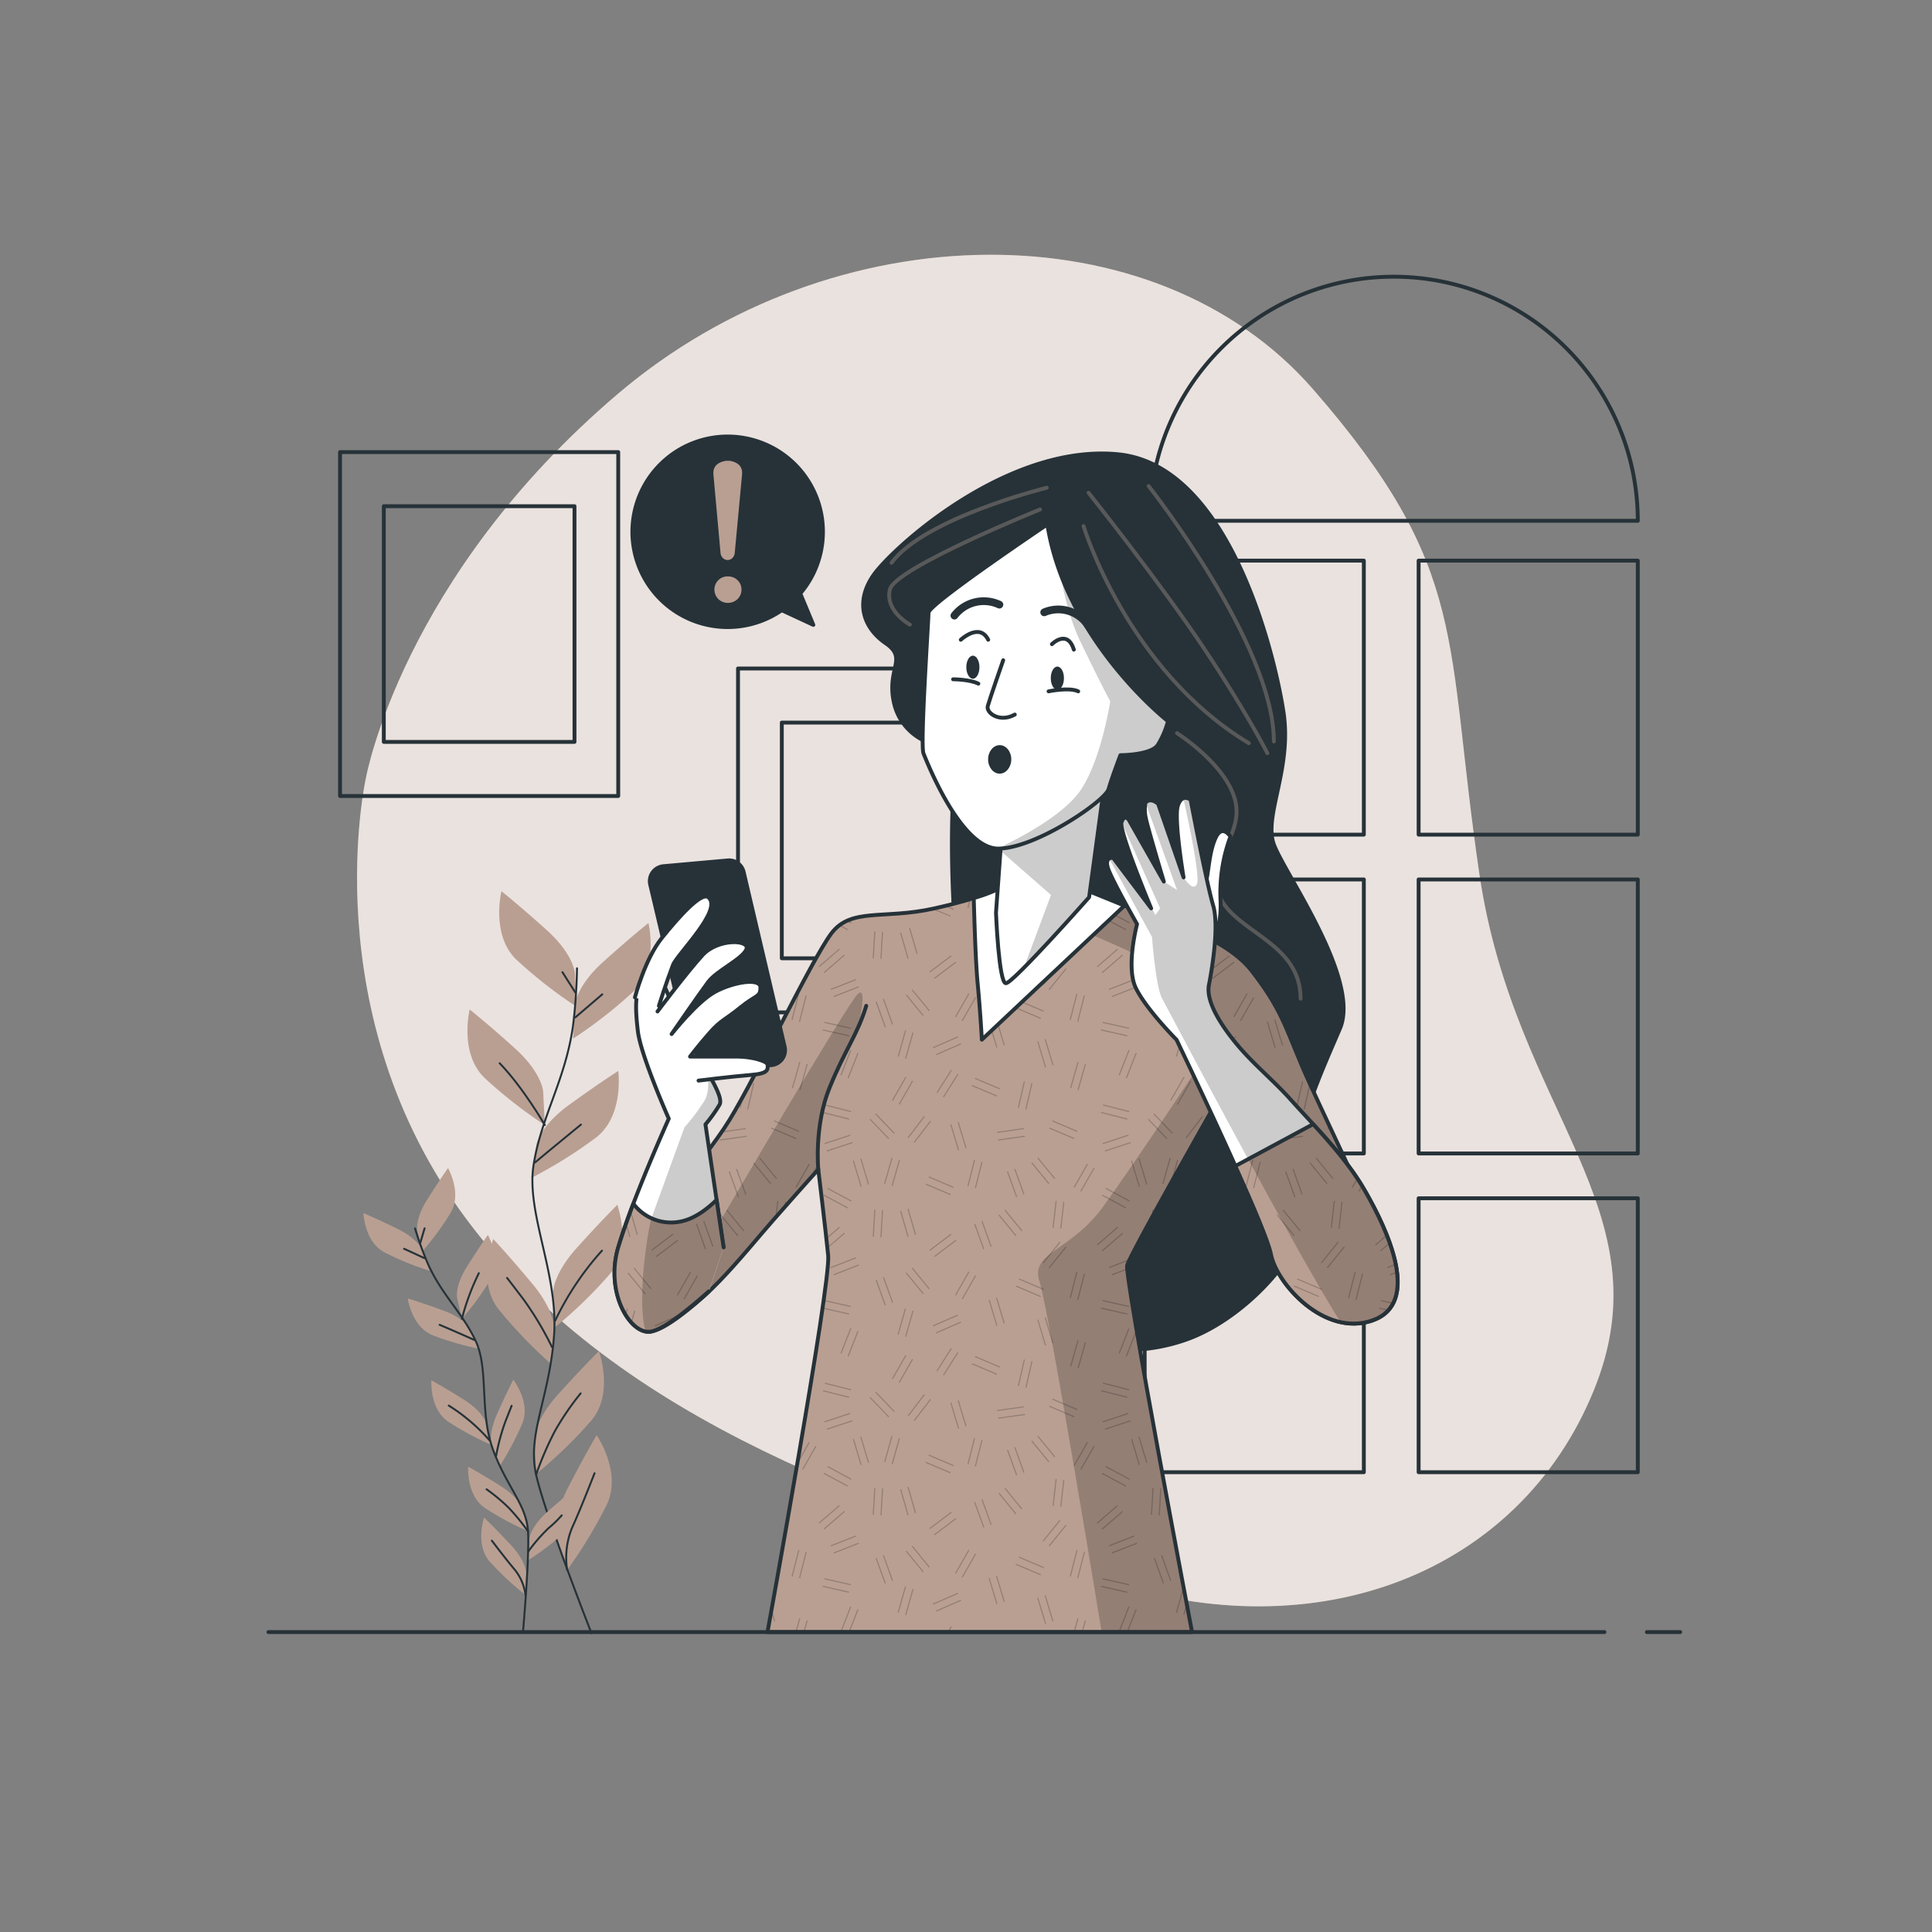 <svg xmlns="http://www.w3.org/2000/svg" xmlns:xlink="http://www.w3.org/1999/xlink" viewBox="0 0 500 500"><rect x="0" y="0" width="500" height="500" fill="#808080" stroke="none"/><defs><clipPath id="freepik--clip-path--inject-376"><path d="M259.22,229.65s-4.38,2.55-17.52,5.47-21.53-.36-26.64,6.57-19.35,36.87-26.29,48.19-23,28.1-25.55,36.5-.36,16.79,8.4,15.33,20.44-16.79,28.47-25.92,11.68-13.14,11.68-13.14,1.83,15,2.56,22.27-15.7,97.46-15.7,97.46H308.5s-17.52-92-16.79-94.91,23.36-42.7,23.36-42.7,17.89,34.67,20.81,40.88,7.3,12,15.7,12.77,6.93-10.58,5.11-17.88S341.35,286.23,337,276s-5.47-15-13.14-24.83-28.47-15-32.85-16.79-11.68-4.74-11.68-4.74S266.52,224.54,259.22,229.65Z" style="fill:#B99F92;stroke:#263238;stroke-linecap:round;stroke-linejoin:round"></path></clipPath><clipPath id="freepik--clip-path-2--inject-376"><path d="M259.22,216.14l-1.46,20.08s.73,18.25,2.56,18.25,21.54-22.27,21.54-22.27l4-29.57Z" style="fill:#fff;stroke:#263238;stroke-linecap:round;stroke-linejoin:round"></path></clipPath><clipPath id="freepik--clip-path-3--inject-376"><path d="M271.05,135.72s-30.75,20.65-30.75,22.84S238.1,192.83,239,195s9.66,24.61,19.33,24.61,27.68-12.31,28.56-15.38,3.07-8.79,3.07-8.79,7.91,0,9.67-2.64a22.76,22.76,0,0,0,2.64-6.15S275.88,166,271.05,135.72Z" style="fill:#fff;stroke:#263238;stroke-linecap:round;stroke-linejoin:round"></path></clipPath><clipPath id="freepik--clip-path-4--inject-376"><path d="M312.88,254.83s2.92-14.23,1.1-20.44S308.14,207,308.14,207s-2.19-1.83-3.29,1.46,1.46,18.61,1.46,18.61l-6.57-19s-1.82-1.82-3.28-.36a9.68,9.68,0,0,0,0,3.65c.36,2.19,4.74,16.79,4.74,16.79l-9.12-16.06s-1.1-1.46-1.83.73,7.67,22.26,7.67,22.26L288.06,222s-2.55-.36-1.09,3.29,7.3,13.87,7.3,13.87-2.92,11-.37,16.42,10.59,13.51,10.59,13.51,23,47.82,24.45,55.48,13.87,21.54,26.29,17.16,4.38-22.63-2.2-33.95c-4.95-8.53-12.44-15.91-19-23.2-4.47-5-9.73-9.23-14-14.4C317.2,266.76,311.88,259.71,312.88,254.83Z" style="fill:#fff;stroke:#263238;stroke-linecap:round;stroke-linejoin:round"></path></clipPath><clipPath id="freepik--clip-path-5--inject-376"><path d="M353,307.76c-3.52-6.06-8.32-11.55-13.16-16.83l-20.14,10.84c4.62,10.26,8.63,19.72,9.21,22.78,1.46,7.67,13.87,21.54,26.29,17.16S359.61,319.08,353,307.76Z" style="fill:#B99F92;stroke:#263238;stroke-linecap:round;stroke-linejoin:round"></path></clipPath><clipPath id="freepik--clip-path-6--inject-376"><path d="M187.26,322.79,182.57,291a38.53,38.53,0,0,0,3.65-5.11c1.46-2.55-6.21-12.77-9.49-19S172,250.82,168,252.64s-3.65,8-2.92,14.24,8,22.63,8,22.63-9.86,21.9-13.14,33.58,3.28,22.27,8.39,21.54,15.13-10.42,15.13-10.42" style="fill:#fff;stroke:#263238;stroke-linecap:round;stroke-linejoin:round"></path></clipPath><clipPath id="freepik--clip-path-7--inject-376"><path d="M187.26,322.79l-1.81-12.26c-2.71,2.65-6,5-9.45,5.63a12.23,12.23,0,0,1-12.09-4.64c-1.6,4.19-3,8.29-4,11.57-3.29,11.68,3.28,22.27,8.39,21.54,3.72-.53,11.06-6.8,15.13-10.42" style="fill:#B99F92;stroke:#263238;stroke-linecap:round;stroke-linejoin:round"></path></clipPath></defs><g id="freepik--background-simple--inject-376"><path d="M94.72,201.25s-13.83,61,26.14,114.46S230,390.33,285.67,408.93s107.5-2.11,126.7-48.86S392,287.8,382.91,226.51s-2.27-78.89-43.09-125.77-124-46.33-179.89,1.17S94.72,201.25,94.72,201.25Z" style="fill:#B99F92"></path><path d="M94.72,201.25s-13.83,61,26.14,114.46S230,390.33,285.67,408.93s107.5-2.11,126.7-48.86S392,287.8,382.91,226.51s-2.27-78.89-43.09-125.77-124-46.33-179.89,1.17S94.72,201.25,94.72,201.25Z" style="fill:#fff;opacity:0.7"></path></g><g id="freepik--Pictures--inject-376"><rect x="88" y="117" width="72" height="89" style="fill:none;stroke:#263238;stroke-linecap:round;stroke-linejoin:round"></rect><rect x="99.33" y="131" width="49.35" height="61" style="fill:none;stroke:#263238;stroke-linecap:round;stroke-linejoin:round"></rect><rect x="191" y="173" width="72" height="89" style="fill:none;stroke:#263238;stroke-linecap:round;stroke-linejoin:round"></rect><rect x="202.33" y="187" width="49.35" height="61" style="fill:none;stroke:#263238;stroke-linecap:round;stroke-linejoin:round"></rect></g><g id="freepik--Window--inject-376"><rect x="296.24" y="145.09" width="56.72" height="70.91" style="fill:none;stroke:#263238;stroke-linecap:round;stroke-linejoin:round"></rect><rect x="367.14" y="145.09" width="56.72" height="70.91" style="fill:none;stroke:#263238;stroke-linecap:round;stroke-linejoin:round"></rect><rect x="296.24" y="227.6" width="56.72" height="70.91" style="fill:none;stroke:#263238;stroke-linecap:round;stroke-linejoin:round"></rect><rect x="367.14" y="227.6" width="56.72" height="70.91" style="fill:none;stroke:#263238;stroke-linecap:round;stroke-linejoin:round"></rect><rect x="296.24" y="310.11" width="56.72" height="70.9" style="fill:none;stroke:#263238;stroke-linecap:round;stroke-linejoin:round"></rect><rect x="367.14" y="310.11" width="56.72" height="70.9" style="fill:none;stroke:#263238;stroke-linecap:round;stroke-linejoin:round"></rect><path d="M360.69,71.61h0a63.17,63.17,0,0,0-63.17,63.17H423.86A63.17,63.17,0,0,0,360.69,71.61Z" style="fill:none;stroke:#263238;stroke-linecap:round;stroke-linejoin:round"></path></g><g id="freepik--Plants--inject-376"><path d="M148.78,251.85s-.25-4.82-7.36-11.21-11.64-10-11.64-10-2.8,11.27,3.83,17.69a118.52,118.52,0,0,0,15.63,12.23Z" style="fill:#B99F92"></path><path d="M140.57,282.48s-.26-4.82-7.36-11.22-11.65-10-11.65-10-2.79,11.27,3.83,17.69A118.52,118.52,0,0,0,141,291.16Z" style="fill:#B99F92"></path><path d="M148.79,260.09s.26-4.82,7.37-11.21,11.65-10,11.65-10,2.79,11.27-3.84,17.69a119.46,119.46,0,0,1-15.64,12.22Z" style="fill:#B99F92"></path><path d="M138.82,296.27s.76-4.76,8.51-10.37S160,277.16,160,277.16s1.58,11.5-5.68,17.19a119.44,119.44,0,0,1-16.84,10.51Z" style="fill:#B99F92"></path><path d="M143.08,334.93s-.25-4.82,6.15-11.93,10.53-11.19,10.53-11.19,4,10.92-2,18a118.35,118.35,0,0,1-14.26,13.8Z" style="fill:#B99F92"></path><path d="M143.47,344.4s.43-4.81-5.69-12.15-10.11-11.58-10.11-11.58-4.36,10.76,1.28,18.06a119.77,119.77,0,0,0,13.74,14.33Z" style="fill:#B99F92"></path><path d="M138.29,372.8s-.26-4.82,6.14-11.93S155,349.68,155,349.68s4,10.92-2,18a119.25,119.25,0,0,1-14.26,13.8Z" style="fill:#B99F92"></path><path d="M144.13,398s-1.47-4.6,2.92-13.09,7.36-13.49,7.36-13.49,6.59,9.55,2.66,17.9a119.27,119.27,0,0,1-10.3,17Z" style="fill:#B99F92"></path><path d="M149.33,250.59a140.09,140.09,0,0,1-1.06,15.07c-2,13.92-8.15,23.17-10.17,35.76s6.49,28.23,5.28,44.34-7,25.32-4.63,35.9,14.32,41,14.32,41" style="fill:none;stroke:#263238;stroke-linecap:round;stroke-linejoin:round;stroke-width:0.5px"></path><line x1="148.89" y1="263.3" x2="155.87" y2="257.33" style="fill:none;stroke:#263238;stroke-linecap:round;stroke-linejoin:round;stroke-width:0.5px"></line><line x1="148.89" y1="256.85" x2="145.56" y2="251.6" style="fill:none;stroke:#263238;stroke-linecap:round;stroke-linejoin:round;stroke-width:0.5px"></line><path d="M138.48,300.83s5.85-4.89,11.87-9.79" style="fill:none;stroke:#263238;stroke-linecap:round;stroke-linejoin:round;stroke-width:0.5px"></path><path d="M141,291.16s-5.59-9.68-11.69-16" style="fill:none;stroke:#263238;stroke-linecap:round;stroke-linejoin:round;stroke-width:0.5px"></path><path d="M143.68,341.78a75.42,75.42,0,0,1,12.11-18.11" style="fill:none;stroke:#263238;stroke-linecap:round;stroke-linejoin:round;stroke-width:0.5px"></path><path d="M142.85,348.61a84.4,84.4,0,0,0-7.25-12.17c-3.83-5.06-4.37-5.71-4.37-5.71" style="fill:none;stroke:#263238;stroke-linecap:round;stroke-linejoin:round;stroke-width:0.5px"></path><path d="M138.75,381.66a82.13,82.13,0,0,1,4.9-11.38,71,71,0,0,1,6.62-9.68" style="fill:none;stroke:#263238;stroke-linecap:round;stroke-linejoin:round;stroke-width:0.5px"></path><path d="M146.77,406.27A20.65,20.65,0,0,1,148,395.5c2.28-5,4.82-11.62,5.87-14.22" style="fill:none;stroke:#263238;stroke-linecap:round;stroke-linejoin:round;stroke-width:0.5px"></path><path d="M108,318.59s-.68-3,2.56-8.14,5.39-8.16,5.39-8.16,3.66,6.41.73,11.49A75.8,75.8,0,0,1,109.19,324Z" style="fill:#B99F92"></path><path d="M118.31,335.92s-.68-3,2.56-8.15,5.39-8.16,5.39-8.16,3.66,6.41.72,11.5a75.74,75.74,0,0,1-7.44,10.2Z" style="fill:#B99F92"></path><path d="M109.39,323.64s-1-2.91-6.46-5.59-8.88-4.11-8.88-4.11.26,7.39,5.43,10.16a75.37,75.37,0,0,0,11.7,4.77Z" style="fill:#B99F92"></path><path d="M121.77,344.06s-1.29-2.79-7-4.88-9.25-3.15-9.25-3.15,1,7.32,6.46,9.54a76.39,76.39,0,0,0,12.13,3.51Z" style="fill:#B99F92"></path><path d="M125.88,368.47s-.68-3-5.83-6.24-8.4-5-8.4-5-.52,7.37,4.33,10.68a76.16,76.16,0,0,0,11.13,6Z" style="fill:#B99F92"></path><path d="M127.29,374.33s-1.1-2.87,1.37-8.42,4.18-8.85,4.18-8.85,4.54,5.83,2.35,11.28a76.32,76.32,0,0,1-5.92,11.16Z" style="fill:#B99F92"></path><path d="M137,398.28s.19-3.07,4.75-7.1,7.47-6.31,7.47-6.31,1.71,7.19-2.54,11.23a75.49,75.49,0,0,1-10,7.7Z" style="fill:#B99F92"></path><path d="M135.39,390.82s-.68-3-5.83-6.24-8.39-5-8.39-5-.53,7.37,4.32,10.68a75.07,75.07,0,0,0,11.13,6Z" style="fill:#B99F92"></path><path d="M136.19,407.26s.1-3.07-4.06-7.51-6.85-7-6.85-7-2.38,7,1.48,11.42a75.26,75.26,0,0,0,9.25,8.6Z" style="fill:#B99F92"></path><path d="M107.41,317.91a86.85,86.85,0,0,0,3.26,9c3.61,8.19,9,12.78,12.44,20.14s.93,18.41,4.46,28.06,8.67,14.29,9.08,21.18-1.31,26.16-1.31,26.16" style="fill:none;stroke:#263238;stroke-linecap:round;stroke-linejoin:round;stroke-width:0.5px"></path><line x1="109.88" y1="325.62" x2="104.57" y2="323.18" style="fill:none;stroke:#263238;stroke-linecap:round;stroke-linejoin:round;stroke-width:0.5px"></line><line x1="108.76" y1="321.67" x2="109.89" y2="317.88" style="fill:none;stroke:#263238;stroke-linecap:round;stroke-linejoin:round;stroke-width:0.5px"></line><path d="M122.77,346.79s-4.43-2-9-3.93" style="fill:none;stroke:#263238;stroke-linecap:round;stroke-linejoin:round;stroke-width:0.5px"></path><path d="M119.54,341.31a61.61,61.61,0,0,1,4.38-11.81" style="fill:none;stroke:#263238;stroke-linecap:round;stroke-linejoin:round;stroke-width:0.5px"></path><path d="M126.7,372.76a48,48,0,0,0-10.56-9" style="fill:none;stroke:#263238;stroke-linecap:round;stroke-linejoin:round;stroke-width:0.5px"></path><path d="M128.39,376.8a55,55,0,0,1,2.33-8.71c1.47-3.76,1.69-4.26,1.69-4.26" style="fill:none;stroke:#263238;stroke-linecap:round;stroke-linejoin:round;stroke-width:0.5px"></path><path d="M136.69,401.56a44.93,44.93,0,0,1,5.25-6.06,29,29,0,0,0,3.44-3.33" style="fill:none;stroke:#263238;stroke-linecap:round;stroke-linejoin:round;stroke-width:0.5px"></path><path d="M136.65,396.33a52.57,52.57,0,0,0-5-6.12,45.55,45.55,0,0,0-5.73-4.78" style="fill:none;stroke:#263238;stroke-linecap:round;stroke-linejoin:round;stroke-width:0.5px"></path><path d="M136,412.79a13.15,13.15,0,0,0-2.64-6.38c-2.27-2.69-5-6.28-6.07-7.69" style="fill:none;stroke:#263238;stroke-linecap:round;stroke-linejoin:round;stroke-width:0.5px"></path></g><g id="freepik--Character--inject-376"><path d="M242.43,192.78a14.27,14.27,0,0,1-11-10.59c-2.19-9.12,3.65-11.68-2.19-15.69s-8-10.59-3.28-17.52,34.67-34.32,63.51-31.4,40.52,52.2,42.71,66.8-5.11,26.65-2.56,34,22.64,35,17.16,47.82-15,33.22-9.86,43.07-12,30.3-28.47,36.87c-12.54,5-35.77,6.94-47.82-15.33s-12-66.07-13.5-90.16-.37-33.22-.37-39.79S242.43,192.78,242.43,192.78Z" style="fill:#263238;stroke:#263238;stroke-linecap:round;stroke-linejoin:round"></path><path d="M280.42,136.16s11.23,37.16,42.77,56.17" style="fill:none;stroke:#595959;stroke-linecap:round;stroke-linejoin:round"></path><path d="M281.71,127.52s18.58,23.33,29.82,40.18S328,194.93,328,194.93" style="fill:none;stroke:#595959;stroke-linecap:round;stroke-linejoin:round"></path><path d="M297.27,125.79s32.41,41.05,32.41,66.11" style="fill:none;stroke:#595959;stroke-linecap:round;stroke-linejoin:round"></path><path d="M269.18,131.84S231.59,147,230.29,152.58s5.19,9.07,5.19,9.07" style="fill:none;stroke:#595959;stroke-linecap:round;stroke-linejoin:round"></path><path d="M270.91,126.22s-31.55,7.78-40.19,19.44" style="fill:none;stroke:#595959;stroke-linecap:round;stroke-linejoin:round"></path><path d="M304.61,189.74s13,8.21,15.13,17.72-8.64,16-3.89,25.06,20.74,11.67,20.74,25.93" style="fill:none;stroke:#595959;stroke-linecap:round;stroke-linejoin:round"></path><path d="M259.22,229.65s-4.38,2.55-17.52,5.47-21.53-.36-26.64,6.57-19.35,36.87-26.29,48.19-23,28.1-25.55,36.5-.36,16.79,8.4,15.33,20.44-16.79,28.47-25.92,11.68-13.14,11.68-13.14,1.83,15,2.56,22.27-15.7,97.46-15.7,97.46H308.5s-17.52-92-16.79-94.91,23.36-42.7,23.36-42.7,17.89,34.67,20.81,40.88,7.3,12,15.7,12.77,6.93-10.58,5.11-17.88S341.35,286.23,337,276s-5.47-15-13.14-24.83-28.47-15-32.85-16.79-11.68-4.74-11.68-4.74S266.52,224.54,259.22,229.65Z" style="fill:#B99F92"></path><g style="clip-path:url(#freepik--clip-path--inject-376)"><g style="opacity:0.2"><polygon points="289.77 278.34 292.33 271.82 292.05 271.72 289.49 278.23 289.77 278.34"></polygon><polygon points="294.19 272.56 293.91 272.45 291.35 278.96 291.63 279.07 294.19 272.56"></polygon><polygon points="339.13 300.82 338.9 301.01 341.04 303.63 341.43 303.63 339.13 300.82"></polygon><polygon points="340.45 299.75 343.63 303.63 344.01 303.63 340.68 299.56 340.45 299.75"></polygon><polygon points="332.88 303.17 332.6 303.27 332.73 303.63 333.05 303.63 332.88 303.17"></polygon><polygon points="334.48 302.59 334.86 303.63 335.18 303.63 334.77 302.49 334.48 302.59"></polygon><path d="M324.36,300.22l-.29-.07-.36,1.42.21.4Z"></path><polygon points="326.3 300.72 326.01 300.64 325.25 303.63 325.56 303.63 326.3 300.72"></polygon><polygon points="303 299.7 302.71 299.61 301.57 303.63 301.88 303.63 303 299.7"></polygon><polygon points="303.96 303.63 304.92 300.24 304.63 300.16 303.65 303.63 303.96 303.63"></polygon><polygon points="292.71 300.46 293.66 303.63 293.97 303.63 293 300.38 292.71 300.46"></polygon><polygon points="294.91 299.8 294.63 299.89 295.75 303.63 296.06 303.63 294.91 299.8"></polygon><polygon points="303.09 284.9 306.57 278.83 306.31 278.68 302.83 284.75 303.09 284.9"></polygon><rect x="302.94" y="282.63" width="7" height="0.3" transform="translate(-91.26 408.11) rotate(-60.19)"></rect><path d="M343.5,292.05l1.09.46-.2-.4-.77-.33Z"></path><polygon points="321.15 264.27 324.63 258.2 324.37 258.05 320.89 264.13 321.15 264.27"></polygon><polygon points="319.42 263.28 322.89 257.21 322.63 257.06 319.15 263.13 319.42 263.28"></polygon><rect x="308.58" y="256.62" width="0.3" height="7" transform="translate(-94.93 254.33) rotate(-39.29)"></rect><rect x="310.13" y="255.36" width="0.3" height="7" transform="translate(-93.78 255.01) rotate(-39.29)"></rect><rect x="299.78" y="259.01" width="0.3" height="7" transform="translate(-71.32 117.44) rotate(-19.85)"></rect><rect x="301.66" y="258.33" width="0.3" height="7" transform="translate(-70.95 117.96) rotate(-19.84)"></rect><polygon points="319.84 290.46 321.86 297.17 322.14 297.08 320.13 290.38 319.84 290.46"></polygon><polygon points="330.06 293.2 336.99 292.22 336.95 291.93 330.02 292.9 330.06 293.2"></polygon><polygon points="337.23 293.91 330.3 294.88 330.34 295.18 337.27 294.2 337.23 293.91"></polygon><polygon points="335.4 286.65 335.7 286.71 337.26 279.89 336.97 279.82 335.4 286.65"></polygon><path d="M337.65,287.16l1.46-6.38-.21-.45-1.55,6.76Z"></path><polygon points="314.35 282.76 314.61 282.92 318.35 277.01 318.1 276.85 314.35 282.76"></polygon><polygon points="320.04 278.08 319.79 277.92 316.04 283.83 316.3 283.99 320.04 278.08"></polygon><polygon points="313.42 270.99 313.53 271.26 319.95 268.47 319.83 268.19 313.42 270.99"></polygon><polygon points="314.22 272.82 314.33 273.1 320.75 270.3 320.63 270.02 314.22 272.82"></polygon><rect x="303.83" y="270.42" width="7" height="0.3" transform="translate(-36.64 492.7) rotate(-74.21)"></rect><rect x="301.9" y="269.87" width="7" height="0.3" transform="translate(-37.52 490.45) rotate(-74.21)"></rect><polygon points="329.76 263.89 331.77 270.59 332.06 270.51 330.04 263.8 329.76 263.89"></polygon><polygon points="327.84 264.46 329.86 271.17 330.14 271.08 328.13 264.38 327.84 264.46"></polygon><polygon points="312.52 251.48 312.7 251.72 318.29 247.5 318.11 247.26 312.52 251.48"></polygon><polygon points="313.73 253.08 313.91 253.32 319.5 249.1 319.32 248.86 313.73 253.08"></polygon><polygon points="306.85 240.89 308.79 247.61 309.08 247.53 307.14 240.8 306.85 240.89"></polygon><polygon points="304.93 241.44 306.87 248.16 307.16 248.08 305.22 241.36 304.93 241.44"></polygon><rect x="294.69" y="244.39" width="7" height="0.3" transform="translate(36.54 527.84) rotate(-86.63)"></rect><rect x="296.69" y="244.51" width="7" height="0.3" transform="translate(38.3 529.94) rotate(-86.63)"></rect><polygon points="306.88 294.37 307.12 294.55 311.37 288.99 311.13 288.81 306.88 294.37"></polygon><path d="M308.7,295.77l.57-.73,1.05-1.87-1.86,2.42Z"></path><polygon points="303.35 293.42 303.56 293.21 298.72 288.16 298.5 288.37 303.35 293.42"></polygon><polygon points="297.06 289.75 301.9 294.8 302.12 294.6 297.27 289.55 297.06 289.75"></polygon><rect x="326.63" y="278.78" width="0.3" height="7" transform="translate(-60.7 472.87) rotate(-67.01)"></rect><polygon points="324.28 279.21 330.73 281.95 330.84 281.67 324.4 278.94 324.28 279.21"></polygon><polygon points="291.31 240.74 291.45 240.47 288 238.62 288 238.96 291.31 240.74"></polygon><polygon points="288 236.69 292.25 238.97 292.39 238.71 288 236.34 288 236.69"></polygon><polygon points="288 249.15 288 249.55 290.65 247.25 290.46 247.03 288 249.15"></polygon><polygon points="289.35 245.74 289.15 245.51 288 246.51 288 246.9 289.35 245.74"></polygon><polygon points="288 257.66 288 257.98 294.31 255.51 294.19 255.24 288 257.66"></polygon><polygon points="288 255.84 293.58 253.65 293.47 253.37 288 255.51 288 255.84"></polygon><polygon points="291.72 268.22 291.79 267.93 288 267.07 288 267.38 291.72 268.22"></polygon><polygon points="288 265.02 288 265.33 292.16 266.27 292.23 265.98 288 265.02"></polygon><polygon points="291.71 289.77 291.79 289.48 288 288.52 288 288.83 291.71 289.77"></polygon><polygon points="288 286.76 292.2 287.83 292.28 287.54 288 286.45 288 286.76"></polygon><polygon points="292.69 295.82 292.6 295.54 288 297.06 288 297.37 292.69 295.82"></polygon><polygon points="292.07 293.93 291.97 293.64 288 294.95 288 295.27 292.07 293.93"></polygon><polygon points="292.05 343.72 289.49 350.23 289.77 350.34 292.33 343.82 292.05 343.72"></polygon><polygon points="293.91 344.45 291.35 350.96 291.63 351.07 294.19 344.56 293.91 344.45"></polygon><path d="M357.16,323.6l.2.23,0,0-.06-.34Z"></path><path d="M356.05,322.31l.88-.75c0-.11-.05-.23-.08-.33l-1,.86Z"></path><polygon points="292.71 372.46 293.66 375.63 293.97 375.63 293 372.38 292.71 372.46"></polygon><polygon points="294.63 371.89 295.75 375.63 296.06 375.63 294.91 371.8 294.63 371.89"></polygon><polygon points="336.61 318.47 332.18 313.06 331.95 313.25 336.38 318.66 336.61 318.47"></polygon><polygon points="330.4 314.51 334.83 319.93 335.07 319.74 330.63 314.32 330.4 314.51"></polygon><rect x="346.35" y="332.43" width="7" height="0.3" transform="translate(-58.61 589.81) rotate(-75.75)"></rect><rect x="348.29" y="332.92" width="7" height="0.3" transform="translate(-57.69 591.95) rotate(-75.74)"></rect><path d="M342.18,333.57l-1.72-.72c.17.18.33.36.5.53l1.1.47Z"></path><path d="M298.13,315l.34-.61.08-1.36-.3,0Z"></path><path d="M297.21,361.61l-.15.14.22.23Z"></path><polygon points="348.02 322.78 347.79 322.59 343.38 328.03 343.62 328.22 348.02 322.78"></polygon><polygon points="346.46 321.52 346.23 321.33 341.83 326.77 342.06 326.96 346.46 321.52"></polygon><polygon points="347.46 311.02 347.17 310.99 346.38 317.94 346.68 317.98 347.46 311.02"></polygon><polygon points="345.18 310.76 344.39 317.72 344.69 317.75 345.48 310.8 345.18 310.76"></polygon><polygon points="291.31 312.74 291.45 312.47 288 310.62 288 310.96 291.31 312.74"></polygon><polygon points="292.39 310.71 288 308.35 288 308.69 292.25 310.97 292.39 310.71"></polygon><polygon points="288 321.55 290.65 319.25 290.46 319.03 288 321.15 288 321.55"></polygon><polygon points="289.35 317.74 289.15 317.51 288 318.51 288 318.9 289.35 317.74"></polygon><path d="M288,329.66V330l3.73-1.46c0-.11,0-.21,0-.31Z"></path><path d="M288,327.84l4.25-1.67.19-.4L288,327.51Z"></path><polygon points="291.72 340.22 291.79 339.93 288 339.07 288 339.38 291.72 340.22"></polygon><polygon points="288 337.33 292.16 338.27 292.23 337.98 288 337.02 288 337.33"></polygon><polygon points="291.71 361.77 291.79 361.48 288 360.52 288 360.83 291.71 361.77"></polygon><polygon points="288 358.76 292.2 359.83 292.28 359.54 288 358.45 288 358.76"></polygon><polygon points="292.69 367.82 292.6 367.54 288 369.06 288 369.37 292.69 367.82"></polygon><polygon points="292.07 365.93 291.97 365.64 288 366.95 288 367.27 292.07 365.93"></polygon><path d="M349.83,307.25l.26.15.77-1.34-.15-.33Z"></path><path d="M351.57,308.25l.26.15,0-.08-.15-.34Z"></path><polygon points="343.57 306.24 341.43 303.63 341.04 303.63 343.33 306.43 343.57 306.24"></polygon><polygon points="344.88 305.16 345.11 304.97 344.01 303.63 343.63 303.63 344.88 305.16"></polygon><polygon points="332.73 303.63 334.98 309.86 335.26 309.75 333.05 303.63 332.73 303.63"></polygon><polygon points="336.86 309.18 337.14 309.07 335.18 303.63 334.86 303.63 336.86 309.18"></polygon><path d="M325.25,303.63l-.16.63.21.41.26-1Z"></path><polygon points="301.09 306.43 301.88 303.63 301.57 303.63 300.8 306.35 301.09 306.43"></polygon><path d="M302.84,306.51l.63-1.14.5-1.74h-.32Z"></path><polygon points="294.73 307.17 295.01 307.08 293.97 303.63 293.66 303.63 294.73 307.17"></polygon><polygon points="296.93 306.51 296.06 303.63 295.75 303.63 296.64 306.59 296.93 306.51"></polygon><polygon points="292.05 415.72 289.49 422.23 289.77 422.34 292.33 415.82 292.05 415.72"></polygon><polygon points="293.91 416.45 291.58 422.38 291.9 422.38 294.19 416.56 293.91 416.45"></polygon><rect x="299.78" y="403.01" width="0.3" height="7" transform="translate(-120.22 126) rotate(-19.85)"></rect><rect x="301.66" y="402.33" width="0.3" height="7" transform="translate(-119.82 126.51) rotate(-19.84)"></rect><path d="M307.21,415.54c0-.21-.09-.43-.13-.66l-.85,3,.29.08Z"></path><path d="M306.37,411.13l-.09-.5-.07,0-1.91,6.74.29.08Z"></path><rect x="294.69" y="388.39" width="7" height="0.3" transform="translate(-107 663.68) rotate(-86.67)"></rect><rect x="296.69" y="388.51" width="7" height="0.3" transform="translate(-105.23 665.79) rotate(-86.67)"></rect><polygon points="291.31 384.74 291.45 384.47 288 382.62 288 382.96 291.31 384.74"></polygon><polygon points="292.39 382.71 288 380.35 288 380.69 292.25 382.97 292.39 382.71"></polygon><polygon points="288 393.55 290.65 391.25 290.46 391.03 288 393.15 288 393.55"></polygon><polygon points="289.35 389.74 289.15 389.51 288 390.51 288 390.9 289.35 389.74"></polygon><polygon points="294.19 399.24 288 401.66 288 401.98 294.31 399.51 294.19 399.24"></polygon><polygon points="293.58 397.65 293.47 397.37 288 399.51 288 399.84 293.58 397.65"></polygon><polygon points="291.72 412.22 291.79 411.93 288 411.07 288 411.38 291.72 412.22"></polygon><polygon points="292.16 410.27 292.23 409.98 288 409.02 288 409.33 292.16 410.27"></polygon><polygon points="294.73 379.17 295.01 379.08 293.97 375.63 293.66 375.63 294.73 379.17"></polygon><polygon points="296.64 378.59 296.93 378.51 296.06 375.63 295.75 375.63 296.64 378.59"></polygon><path d="M279.91,231.62h.35l.74-1.29-.28-.11Z"></path><path d="M282.56,231.62l.31-.54-.28-.11-.37.65Z"></path><polygon points="266.9 229.01 269.04 231.63 269.43 231.63 267.13 228.82 266.9 229.01"></polygon><polygon points="268.45 227.75 271.63 231.63 272.01 231.63 268.68 227.56 268.45 227.75"></polygon><polygon points="260.88 231.17 260.6 231.27 260.73 231.63 261.05 231.63 260.88 231.17"></polygon><polygon points="262.77 230.49 262.48 230.59 262.86 231.63 263.18 231.63 262.77 230.49"></polygon><polygon points="220.05 271.72 217.49 278.23 217.77 278.34 220.33 271.82 220.05 271.72"></polygon><polygon points="221.91 272.45 219.35 278.96 219.63 279.07 222.19 272.56 221.91 272.45"></polygon><polygon points="288 238.62 285.28 237.15 285.14 237.42 288 238.96 288 238.62"></polygon><polygon points="286.23 235.39 286.09 235.66 288 236.69 288 236.34 286.23 235.39"></polygon><polygon points="285.16 251.6 285.36 251.83 288 249.55 288 249.15 285.16 251.6"></polygon><polygon points="284.05 250.31 288 246.9 288 246.51 283.86 250.09 284.05 250.31"></polygon><polygon points="287.68 257.79 287.79 258.07 288 257.98 288 257.66 287.68 257.79"></polygon><polygon points="286.95 255.93 287.06 256.2 288 255.84 288 255.51 286.95 255.93"></polygon><polygon points="284.89 266.68 288 267.38 288 267.07 284.96 266.39 284.89 266.68"></polygon><polygon points="285.4 264.44 285.33 264.73 288 265.33 288 265.02 285.4 264.44"></polygon><polygon points="284.93 288.05 288 288.83 288 288.52 285 287.76 284.93 288.05"></polygon><polygon points="285.5 285.82 285.42 286.11 288 286.76 288 286.45 285.5 285.82"></polygon><polygon points="288 297.37 288 297.06 285.95 297.73 286.05 298.02 288 297.37"></polygon><polygon points="288 295.27 288 294.95 285.33 295.83 285.42 296.12 288 295.27"></polygon><path d="M246.84,235.17l-1.9-.81-.48.12,2.27,1Z"></path><path d="M246.06,237l-4.42-1.87-.51.1,4.82,2Z"></path><polygon points="279.91 303.63 280.26 303.63 281.57 301.33 281.31 301.18 279.91 303.63"></polygon><polygon points="282.56 303.63 283.31 302.32 283.05 302.17 282.22 303.63 282.56 303.63"></polygon><polygon points="266.9 301.01 269.04 303.63 269.43 303.63 267.13 300.82 266.9 301.01"></polygon><polygon points="268.45 299.75 271.63 303.63 272.01 303.63 268.68 299.56 268.45 299.75"></polygon><polygon points="260.88 303.17 260.6 303.27 260.73 303.63 261.05 303.63 260.88 303.17"></polygon><polygon points="262.48 302.59 262.86 303.63 263.18 303.63 262.77 302.49 262.48 302.59"></polygon><polygon points="252.36 300.23 252.07 300.15 251.19 303.63 251.5 303.63 252.36 300.23"></polygon><polygon points="254.3 300.72 254.01 300.64 253.25 303.63 253.56 303.63 254.3 300.72"></polygon><polygon points="231 299.7 230.71 299.61 229.57 303.63 229.88 303.63 231 299.7"></polygon><polygon points="232.92 300.24 232.63 300.16 231.65 303.63 231.97 303.63 232.92 300.24"></polygon><polygon points="220.71 300.46 221.66 303.63 221.97 303.63 221 300.38 220.71 300.46"></polygon><polygon points="222.63 299.89 223.75 303.63 224.06 303.63 222.91 299.8 222.63 299.89"></polygon><polygon points="231.09 284.9 234.57 278.83 234.31 278.68 230.83 284.75 231.09 284.9"></polygon><polygon points="232.83 285.89 236.31 279.82 236.05 279.67 232.57 285.75 232.83 285.89"></polygon><rect x="262.13" y="240.36" width="0.3" height="7" transform="translate(-95.13 221.23) rotate(-39.29)"></rect><rect x="260.58" y="241.62" width="0.3" height="7" transform="matrix(0.77, -0.63, 0.63, 0.77, -96.29, 220.54)"></rect><rect x="253.28" y="244.51" width="0.3" height="7" transform="translate(-69.16 100.79) rotate(-19.85)"></rect><rect x="255.16" y="243.83" width="0.3" height="7" transform="translate(-68.79 101.32) rotate(-19.84)"></rect><polygon points="272.28 290.21 278.73 292.95 278.84 292.67 272.4 289.94 272.28 290.21"></polygon><rect x="274.63" y="289.78" width="0.3" height="7" transform="translate(-102.52 431.71) rotate(-67.01)"></rect><rect x="274.53" y="278.06" width="7" height="0.3" transform="translate(-65.33 470.07) rotate(-74.21)"></rect><rect x="276.45" y="278.61" width="7" height="0.3" transform="translate(-64.64 471.99) rotate(-74.16)"></rect><polygon points="268.43 269.54 270.44 276.25 270.73 276.16 268.71 269.46 268.43 269.54"></polygon><polygon points="272.64 275.58 270.63 268.88 270.34 268.96 272.36 275.67 272.64 275.58"></polygon><rect x="247.26" y="261.01" width="7" height="0.3" transform="translate(-100.51 348.9) rotate(-60.19)"></rect><rect x="245.52" y="260.02" width="7" height="0.3" transform="translate(-100.5 346.95) rotate(-60.2)"></rect><rect x="236.58" y="256.62" width="0.3" height="7" transform="translate(-111.21 208.74) rotate(-39.29)"></rect><rect x="238.13" y="255.36" width="0.3" height="7" transform="translate(-110.06 209.41) rotate(-39.29)"></rect><rect x="227.78" y="259.01" width="0.3" height="7" transform="translate(-75.6 93) rotate(-19.85)"></rect><rect x="229.66" y="258.33" width="0.3" height="7" transform="translate(-75.22 93.53) rotate(-19.84)"></rect><rect x="274.35" y="260.43" width="7" height="0.3" transform="translate(-43.3 465.43) rotate(-75.7)"></rect><rect x="276.29" y="260.92" width="7" height="0.3" transform="translate(-42.32 467.68) rotate(-75.7)"></rect><rect x="265.96" y="258.69" width="0.3" height="7" transform="translate(-79.16 404.82) rotate(-67.02)"></rect><rect x="266.75" y="256.84" width="0.3" height="7" transform="translate(-77 404.37) rotate(-67.01)"></rect><polygon points="248.23 297.66 246.21 290.96 245.93 291.04 247.94 297.75 248.23 297.66"></polygon><polygon points="250.14 297.08 248.13 290.38 247.84 290.46 249.86 297.17 250.14 297.08"></polygon><polygon points="258.06 293.2 264.99 292.22 264.95 291.93 258.02 292.9 258.06 293.2"></polygon><polygon points="265.27 294.2 265.23 293.91 258.3 294.88 258.34 295.18 265.27 294.2"></polygon><polygon points="264.97 279.82 263.4 286.65 263.7 286.71 265.26 279.89 264.97 279.82"></polygon><polygon points="265.65 287.16 267.21 280.34 266.92 280.27 265.35 287.09 265.65 287.16"></polygon><polygon points="246.35 277.01 246.1 276.85 242.35 282.76 242.6 282.92 246.35 277.01"></polygon><polygon points="248.04 278.08 247.79 277.92 244.04 283.83 244.29 283.99 248.04 278.08"></polygon><rect x="241.18" y="269.58" width="7" height="0.3" transform="translate(-87.42 120.3) rotate(-23.56)"></rect><rect x="241.98" y="271.41" width="7" height="0.3" transform="translate(-88.1 120.8) rotate(-23.57)"></rect><rect x="231.83" y="270.42" width="7" height="0.3" transform="translate(-89.06 423.42) rotate(-74.21)"></rect><rect x="229.9" y="269.87" width="7" height="0.3" transform="translate(-89.93 421.17) rotate(-74.21)"></rect><polygon points="257.76 263.89 259.77 270.59 260.06 270.51 258.04 263.8 257.76 263.89"></polygon><polygon points="255.84 264.46 257.86 271.17 258.14 271.08 256.13 264.38 255.84 264.46"></polygon><rect x="239.91" y="249.34" width="7" height="0.3" transform="translate(-101.16 196.88) rotate(-37.03)"></rect><rect x="241.11" y="250.94" width="7" height="0.3" transform="translate(-101.86 197.83) rotate(-37.01)"></rect><rect x="235.82" y="240.71" width="0.3" height="7" transform="matrix(0.96, -0.28, 0.28, 0.96, -58.54, 75.14)"></rect><rect x="233.89" y="241.26" width="0.3" height="7" transform="translate(-58.75 74.6) rotate(-16.12)"></rect><rect x="222.69" y="244.39" width="7" height="0.3" transform="translate(-31.18 456.01) rotate(-86.64)"></rect><rect x="224.69" y="244.51" width="7" height="0.3" transform="translate(-29.42 458.12) rotate(-86.64)"></rect><polygon points="234.88 294.37 235.12 294.55 239.37 288.99 239.13 288.81 234.88 294.37"></polygon><polygon points="240.96 290.21 240.72 290.03 236.47 295.59 236.7 295.77 240.96 290.21"></polygon><polygon points="231.35 293.42 231.56 293.21 226.72 288.16 226.5 288.37 231.35 293.42"></polygon><polygon points="225.06 289.75 229.91 294.8 230.12 294.6 225.27 289.55 225.06 289.75"></polygon><polygon points="271.38 256.03 271.62 256.22 276.02 250.78 275.79 250.59 271.38 256.03"></polygon><polygon points="270.06 254.96 274.46 249.52 274.23 249.33 269.83 254.77 270.06 254.96"></polygon><polygon points="274.38 245.94 274.68 245.98 275.46 239.02 275.17 238.99 274.38 245.94"></polygon><polygon points="273.18 238.76 272.39 245.72 272.69 245.75 273.48 238.8 273.18 238.76"></polygon><rect x="254.63" y="278.78" width="0.3" height="7" transform="translate(-104.59 406.59) rotate(-67.01)"></rect><polygon points="252.28 279.21 258.73 281.95 258.84 281.67 252.4 278.94 252.28 279.21"></polygon><path d="M217.11,239.55l2.2,1.19.14-.27-2.07-1.11Z"></path><path d="M220.25,239l.15-.26-1-.52-.34.16Z"></path><polygon points="218.66 247.25 218.46 247.03 216 249.15 216 249.55 218.66 247.25"></polygon><polygon points="217.35 245.74 217.15 245.51 216 246.51 216 246.9 217.35 245.74"></polygon><polygon points="222.19 255.24 216 257.66 216 257.98 222.31 255.51 222.19 255.24"></polygon><polygon points="216 255.51 216 255.84 221.58 253.65 221.47 253.37 216 255.51"></polygon><polygon points="219.72 268.22 219.79 267.93 216 267.07 216 267.38 219.72 268.22"></polygon><polygon points="216 265.33 220.16 266.27 220.23 265.98 216 265.02 216 265.33"></polygon><polygon points="219.79 289.48 216 288.52 216 288.83 219.71 289.77 219.79 289.48"></polygon><polygon points="220.28 287.54 216 286.45 216 286.76 220.21 287.83 220.28 287.54"></polygon><polygon points="216 297.06 216 297.37 220.69 295.82 220.6 295.54 216 297.06"></polygon><polygon points="220.07 293.93 219.97 293.64 216 294.95 216 295.27 220.07 293.93"></polygon><polygon points="277.83 235.25 278.09 235.4 280.26 231.63 279.91 231.63 277.83 235.25"></polygon><polygon points="279.57 236.25 279.83 236.4 282.56 231.63 282.22 231.63 279.57 236.25"></polygon><polygon points="271.33 234.43 271.57 234.24 269.43 231.63 269.04 231.63 271.33 234.43"></polygon><polygon points="272.88 233.16 273.11 232.97 272.01 231.63 271.63 231.63 272.88 233.16"></polygon><polygon points="263.26 237.75 261.05 231.63 260.73 231.63 262.98 237.85 263.26 237.75"></polygon><polygon points="265.14 237.07 263.18 231.63 262.86 231.63 264.86 237.18 265.14 237.07"></polygon><path d="M250.35,234.93l.29.08.59-2.35-.33.1Z"></path><path d="M252.28,235.43l.3.07.9-3.55-.34.12Z"></path><polygon points="220.05 343.72 217.49 350.23 217.77 350.34 220.33 343.82 220.05 343.72"></polygon><polygon points="221.91 344.45 219.35 350.96 219.63 351.07 222.19 344.56 221.91 344.45"></polygon><polygon points="285.14 309.42 288 310.96 288 310.62 285.28 309.15 285.14 309.42"></polygon><polygon points="286.23 307.39 286.09 307.66 288 308.69 288 308.35 286.23 307.39"></polygon><polygon points="285.16 323.6 285.36 323.83 288 321.55 288 321.15 285.16 323.6"></polygon><polygon points="288 318.9 288 318.51 283.86 322.09 284.05 322.31 288 318.9"></polygon><polygon points="287.68 329.79 287.79 330.07 288 329.98 288 329.66 287.68 329.79"></polygon><polygon points="286.95 327.93 287.06 328.2 288 327.84 288 327.51 286.95 327.93"></polygon><polygon points="288 339.07 284.96 338.39 284.89 338.68 288 339.38 288 339.07"></polygon><polygon points="285.4 336.44 285.33 336.73 288 337.33 288 337.02 285.4 336.44"></polygon><polygon points="288 360.52 285 359.76 284.93 360.05 288 360.83 288 360.52"></polygon><polygon points="285.5 357.82 285.42 358.11 288 358.76 288 358.45 285.5 357.82"></polygon><polygon points="288 369.37 288 369.06 285.95 369.73 286.05 370.02 288 369.37"></polygon><polygon points="288 367.27 288 366.95 285.33 367.83 285.42 368.12 288 367.27"></polygon><polygon points="246.84 307.17 240.4 304.44 240.28 304.71 246.73 307.45 246.84 307.17"></polygon><rect x="242.63" y="304.28" width="0.3" height="7" transform="translate(-135.37 411.09) rotate(-67.01)"></rect><polygon points="281.57 373.33 281.31 373.18 279.91 375.63 280.26 375.63 281.57 373.33"></polygon><polygon points="283.31 374.32 283.05 374.17 282.22 375.63 282.56 375.63 283.31 374.32"></polygon><polygon points="266.9 373.01 269.04 375.63 269.43 375.63 267.13 372.82 266.9 373.01"></polygon><polygon points="268.45 371.75 271.63 375.63 272.01 375.63 268.68 371.56 268.45 371.75"></polygon><polygon points="260.88 375.17 260.6 375.27 260.73 375.63 261.05 375.63 260.88 375.17"></polygon><polygon points="262.48 374.59 262.86 375.63 263.18 375.63 262.77 374.49 262.48 374.59"></polygon><polygon points="252.36 372.23 252.07 372.15 251.19 375.63 251.5 375.63 252.36 372.23"></polygon><polygon points="254.3 372.72 254.01 372.64 253.25 375.63 253.56 375.63 254.3 372.72"></polygon><polygon points="231 371.7 230.71 371.61 229.57 375.63 229.88 375.63 231 371.7"></polygon><polygon points="232.92 372.24 232.63 372.16 231.65 375.63 231.97 375.63 232.92 372.24"></polygon><polygon points="220.71 372.46 221.66 375.63 221.97 375.63 221 372.38 220.71 372.46"></polygon><polygon points="222.63 371.89 223.75 375.63 224.06 375.63 222.91 371.8 222.63 371.89"></polygon><polygon points="234.31 350.68 230.83 356.75 231.09 356.9 234.57 350.83 234.31 350.68"></polygon><polygon points="236.31 351.82 236.05 351.67 232.57 357.75 232.83 357.89 236.31 351.82"></polygon><polygon points="264.61 318.47 260.18 313.06 259.95 313.25 264.38 318.66 264.61 318.47"></polygon><polygon points="263.07 319.74 258.63 314.32 258.4 314.51 262.83 319.93 263.07 319.74"></polygon><rect x="253.28" y="316.51" width="0.3" height="7" transform="translate(-93.61 105.07) rotate(-19.85)"></rect><rect x="255.16" y="315.83" width="0.3" height="7" transform="translate(-93.22 105.6) rotate(-19.84)"></rect><polygon points="278.84 364.67 272.4 361.94 272.28 362.21 278.73 364.95 278.84 364.67"></polygon><rect x="274.63" y="361.78" width="0.3" height="7" transform="translate(-168.8 475.59) rotate(-67.01)"></rect><rect x="274.53" y="350.06" width="7" height="0.3" transform="translate(-134.61 522.49) rotate(-74.21)"></rect><rect x="276.45" y="350.61" width="7" height="0.3" transform="translate(-133.9 524.34) rotate(-74.16)"></rect><polygon points="270.73 348.16 268.71 341.46 268.43 341.54 270.44 348.25 270.73 348.16"></polygon><polygon points="272.64 347.58 270.63 340.88 270.34 340.96 272.36 347.67 272.64 347.58"></polygon><polygon points="252.37 330.05 248.89 336.13 249.15 336.27 252.63 330.2 252.37 330.05"></polygon><polygon points="250.89 329.21 250.63 329.06 247.16 335.13 247.41 335.28 250.89 329.21"></polygon><polygon points="239.07 334.74 234.63 329.32 234.4 329.51 238.84 334.93 239.07 334.74"></polygon><polygon points="240.61 333.47 236.18 328.06 235.95 328.25 240.38 333.66 240.61 333.47"></polygon><rect x="227.78" y="331.01" width="0.3" height="7" transform="translate(-100.05 97.27) rotate(-19.85)"></rect><rect x="229.66" y="330.33" width="0.3" height="7" transform="translate(-99.65 97.8) rotate(-19.84)"></rect><rect x="274.35" y="332.43" width="7" height="0.3" transform="translate(-113.07 519.65) rotate(-75.7)"></rect><rect x="276.29" y="332.92" width="7" height="0.3" transform="translate(-112.08 521.89) rotate(-75.7)"></rect><polygon points="269.39 335.41 262.95 332.68 262.83 332.96 269.28 335.69 269.39 335.41"></polygon><polygon points="270.18 333.57 263.73 330.84 263.62 331.11 270.06 333.85 270.18 333.57"></polygon><polygon points="248.23 369.66 246.21 362.96 245.93 363.04 247.94 369.75 248.23 369.66"></polygon><polygon points="250.14 369.08 248.13 362.38 247.84 362.46 249.86 369.17 250.14 369.08"></polygon><polygon points="258.06 365.2 264.99 364.22 264.95 363.93 258.02 364.9 258.06 365.2"></polygon><polygon points="265.27 366.2 265.23 365.91 258.3 366.88 258.34 367.18 265.27 366.2"></polygon><polygon points="264.97 351.82 263.4 358.65 263.7 358.71 265.26 351.89 264.97 351.82"></polygon><polygon points="266.92 352.27 265.35 359.09 265.65 359.16 267.21 352.34 266.92 352.27"></polygon><polygon points="246.35 349.01 246.1 348.85 242.35 354.76 242.6 354.92 246.35 349.01"></polygon><polygon points="248.04 350.08 247.79 349.92 244.04 355.83 244.29 355.99 248.04 350.08"></polygon><rect x="241.18" y="341.58" width="7" height="0.3" transform="translate(-116.2 126.3) rotate(-23.56)"></rect><rect x="241.98" y="343.41" width="7" height="0.3" transform="translate(-116.93 126.88) rotate(-23.58)"></rect><rect x="231.83" y="342.42" width="7" height="0.3" transform="translate(-158.46 475.48) rotate(-74.16)"></rect><rect x="229.9" y="341.87" width="7" height="0.3" transform="translate(-159.38 473.11) rotate(-74.15)"></rect><polygon points="260.06 342.51 258.04 335.8 257.76 335.89 259.77 342.59 260.06 342.51"></polygon><polygon points="258.14 343.08 256.13 336.38 255.84 336.46 257.86 343.17 258.14 343.08"></polygon><polygon points="246.11 319.26 240.52 323.48 240.7 323.72 246.29 319.5 246.11 319.26"></polygon><rect x="241.11" y="322.94" width="7" height="0.3" transform="translate(-145.2 212.34) rotate(-37.01)"></rect><polygon points="237.08 319.52 235.14 312.8 234.85 312.89 236.79 319.61 237.08 319.52"></polygon><polygon points="232.93 313.44 234.87 320.17 235.16 320.08 233.22 313.36 232.93 313.44"></polygon><rect x="222.69" y="316.39" width="7" height="0.3" transform="translate(-102.94 523.98) rotate(-86.67)"></rect><rect x="224.69" y="316.51" width="7" height="0.3" transform="translate(-101.18 526.09) rotate(-86.67)"></rect><polygon points="239.37 360.99 239.13 360.81 234.88 366.37 235.12 366.55 239.37 360.99"></polygon><polygon points="240.96 362.21 240.72 362.03 236.47 367.59 236.7 367.77 240.96 362.21"></polygon><polygon points="226.5 360.37 231.35 365.42 231.56 365.21 226.72 360.16 226.5 360.37"></polygon><polygon points="230.12 366.6 225.27 361.55 225.06 361.75 229.91 366.8 230.12 366.6"></polygon><polygon points="276.02 322.78 275.79 322.59 271.38 328.03 271.62 328.22 276.02 322.78"></polygon><polygon points="274.23 321.33 269.83 326.77 270.06 326.96 274.46 321.52 274.23 321.33"></polygon><polygon points="275.46 311.02 275.17 310.99 274.38 317.94 274.68 317.98 275.46 311.02"></polygon><polygon points="273.18 310.76 272.39 317.72 272.69 317.75 273.48 310.8 273.18 310.76"></polygon><rect x="254.63" y="350.78" width="0.3" height="7" transform="translate(-170.87 450.48) rotate(-67.01)"></rect><polygon points="252.28 351.21 258.73 353.95 258.84 353.67 252.4 350.94 252.28 351.21"></polygon><polygon points="219.31 312.74 219.45 312.47 216 310.62 216 310.96 219.31 312.74"></polygon><polygon points="220.25 310.97 220.4 310.71 216 308.35 216 308.69 220.25 310.97"></polygon><polygon points="218.66 319.25 218.46 319.03 216 321.15 216 321.55 218.66 319.25"></polygon><polygon points="217.35 317.74 217.15 317.51 216 318.51 216 318.9 217.35 317.74"></polygon><polygon points="222.19 327.24 216 329.66 216 329.98 222.31 327.51 222.19 327.24"></polygon><polygon points="221.58 325.65 221.47 325.37 216 327.51 216 327.84 221.58 325.65"></polygon><polygon points="219.72 340.22 219.79 339.93 216 339.07 216 339.38 219.72 340.22"></polygon><polygon points="216 337.33 220.16 338.27 220.23 337.98 216 337.02 216 337.33"></polygon><polygon points="219.71 361.77 219.79 361.48 216 360.52 216 360.83 219.71 361.77"></polygon><polygon points="216 358.76 220.21 359.83 220.28 359.54 216 358.45 216 358.76"></polygon><polygon points="220.69 367.82 220.6 367.54 216 369.06 216 369.37 220.69 367.82"></polygon><polygon points="220.07 365.93 219.97 365.64 216 366.95 216 367.27 220.07 365.93"></polygon><polygon points="277.83 307.25 278.09 307.4 280.26 303.63 279.91 303.63 277.83 307.25"></polygon><polygon points="279.57 308.25 279.83 308.39 282.56 303.63 282.22 303.63 279.57 308.25"></polygon><polygon points="271.33 306.43 271.57 306.24 269.43 303.63 269.04 303.63 271.33 306.43"></polygon><polygon points="272.88 305.16 273.11 304.97 272.01 303.63 271.63 303.63 272.88 305.16"></polygon><polygon points="263.26 309.75 261.05 303.63 260.73 303.63 262.98 309.86 263.26 309.75"></polygon><polygon points="264.86 309.18 265.14 309.07 263.18 303.63 262.86 303.63 264.86 309.18"></polygon><polygon points="251.19 303.63 250.35 306.93 250.64 307.01 251.5 303.63 251.19 303.63"></polygon><polygon points="252.57 307.5 253.56 303.63 253.25 303.63 252.28 307.43 252.57 307.5"></polygon><polygon points="229.09 306.43 229.88 303.63 229.57 303.63 228.8 306.35 229.09 306.43"></polygon><polygon points="231.65 303.63 230.73 306.89 231.02 306.98 231.97 303.63 231.65 303.63"></polygon><polygon points="222.73 307.17 223.01 307.08 221.97 303.63 221.66 303.63 222.73 307.17"></polygon><polygon points="224.64 306.59 224.93 306.51 224.06 303.63 223.75 303.63 224.64 306.59"></polygon><polygon points="220.05 415.72 217.49 422.23 217.77 422.34 220.33 415.82 220.05 415.72"></polygon><polygon points="221.91 416.45 219.58 422.38 219.9 422.38 222.19 416.56 221.91 416.45"></polygon><polygon points="285.14 381.42 288 382.96 288 382.62 285.28 381.15 285.14 381.42"></polygon><polygon points="286.23 379.39 286.09 379.66 288 380.69 288 380.35 286.23 379.39"></polygon><polygon points="285.16 395.6 285.36 395.83 288 393.55 288 393.15 285.16 395.6"></polygon><polygon points="288 390.9 288 390.51 283.86 394.09 284.05 394.31 288 390.9"></polygon><polygon points="287.68 401.79 287.79 402.07 288 401.98 288 401.66 287.68 401.79"></polygon><polygon points="288 399.51 286.95 399.93 287.06 400.2 288 399.84 288 399.51"></polygon><polygon points="288 411.07 284.96 410.39 284.89 410.68 288 411.38 288 411.07"></polygon><polygon points="288 409.02 285.4 408.44 285.33 408.73 288 409.33 288 409.02"></polygon><polygon points="246.84 379.17 240.4 376.44 240.28 376.71 246.73 379.45 246.84 379.17"></polygon><rect x="242.63" y="376.28" width="0.3" height="7" transform="translate(-201.66 454.97) rotate(-67.01)"></rect><polygon points="264.61 390.47 260.18 385.06 259.95 385.25 264.38 390.66 264.61 390.47"></polygon><polygon points="263.07 391.74 258.63 386.32 258.4 386.51 262.83 391.93 263.07 391.74"></polygon><rect x="253.28" y="388.51" width="0.3" height="7" transform="translate(-118.06 109.35) rotate(-19.85)"></rect><rect x="255.16" y="387.83" width="0.3" height="7" transform="translate(-117.65 109.87) rotate(-19.84)"></rect><polygon points="278.84 418.81 277.82 422.38 278.14 422.38 279.13 418.89 278.84 418.81"></polygon><polygon points="280.76 419.35 279.9 422.38 280.21 422.38 281.05 419.43 280.76 419.35"></polygon><polygon points="270.73 420.16 268.71 413.46 268.43 413.54 270.44 420.25 270.73 420.16"></polygon><polygon points="272.64 419.58 270.63 412.88 270.34 412.96 272.36 419.67 272.64 419.58"></polygon><polygon points="252.63 402.2 252.37 402.05 248.89 408.13 249.15 408.27 252.63 402.2"></polygon><polygon points="250.63 401.06 247.16 407.13 247.41 407.28 250.89 401.21 250.63 401.06"></polygon><polygon points="239.07 406.74 234.63 401.32 234.4 401.51 238.84 406.93 239.07 406.74"></polygon><polygon points="240.61 405.47 236.18 400.06 235.95 400.25 240.38 405.66 240.61 405.47"></polygon><rect x="227.78" y="403.01" width="0.3" height="7" transform="translate(-124.5 101.55) rotate(-19.85)"></rect><rect x="229.66" y="402.33" width="0.3" height="7" transform="translate(-124.09 102.08) rotate(-19.84)"></rect><rect x="274.35" y="404.43" width="7" height="0.3" transform="translate(-182.82 573.89) rotate(-75.7)"></rect><rect x="276.29" y="404.92" width="7" height="0.3" transform="translate(-181.85 576.1) rotate(-75.7)"></rect><polygon points="269.39 407.41 262.95 404.68 262.83 404.96 269.28 407.69 269.39 407.41"></polygon><polygon points="270.18 405.57 263.73 402.84 263.62 403.11 270.06 405.85 270.18 405.57"></polygon><polygon points="246.1 420.85 245.12 422.38 245.48 422.38 246.35 421.01 246.1 420.85"></polygon><polygon points="247.79 421.92 247.49 422.38 247.85 422.38 248.04 422.08 247.79 421.92"></polygon><rect x="241.18" y="413.58" width="7" height="0.3" transform="translate(-144.98 132.3) rotate(-23.56)"></rect><rect x="241.98" y="415.41" width="7" height="0.3" transform="translate(-145.74 132.89) rotate(-23.58)"></rect><rect x="231.83" y="414.42" width="7" height="0.3" transform="translate(-227.72 527.84) rotate(-74.16)"></rect><rect x="229.9" y="413.87" width="7" height="0.3" transform="translate(-228.64 525.44) rotate(-74.15)"></rect><polygon points="260.06 414.51 258.04 407.8 257.76 407.89 259.77 414.59 260.06 414.51"></polygon><polygon points="258.14 415.08 256.13 408.38 255.84 408.46 257.86 415.17 258.14 415.08"></polygon><polygon points="246.29 391.5 246.11 391.26 240.52 395.48 240.7 395.72 246.29 391.5"></polygon><rect x="241.11" y="394.94" width="7" height="0.3" transform="translate(-188.55 226.85) rotate(-37.01)"></rect><polygon points="237.08 391.52 235.14 384.8 234.85 384.89 236.79 391.61 237.08 391.52"></polygon><polygon points="232.93 385.44 234.87 392.17 235.16 392.08 233.22 385.36 232.93 385.44"></polygon><rect x="222.69" y="388.39" width="7" height="0.3" transform="translate(-174.82 591.8) rotate(-86.67)"></rect><rect x="224.69" y="388.51" width="7" height="0.3" transform="translate(-173.05 593.91) rotate(-86.67)"></rect><polygon points="275.79 394.59 271.38 400.03 271.62 400.22 276.02 394.78 275.79 394.59"></polygon><polygon points="270.06 398.96 274.46 393.52 274.23 393.33 269.83 398.77 270.06 398.96"></polygon><polygon points="275.46 383.02 275.17 382.99 274.38 389.94 274.68 389.98 275.46 383.02"></polygon><polygon points="273.18 382.76 272.39 389.72 272.69 389.75 273.48 382.8 273.18 382.76"></polygon><polygon points="219.31 384.74 219.45 384.47 216 382.62 216 382.96 219.31 384.74"></polygon><polygon points="220.4 382.71 216 380.35 216 380.69 220.25 382.97 220.4 382.71"></polygon><polygon points="216 393.55 218.66 391.25 218.46 391.03 216 393.15 216 393.55"></polygon><polygon points="217.35 389.74 217.15 389.51 216 390.51 216 390.9 217.35 389.74"></polygon><polygon points="222.19 399.24 216 401.66 216 401.98 222.31 399.51 222.19 399.24"></polygon><polygon points="221.58 397.65 221.47 397.37 216 399.51 216 399.84 221.58 397.65"></polygon><polygon points="219.72 412.22 219.79 411.93 216 411.07 216 411.38 219.72 412.22"></polygon><polygon points="220.16 410.27 220.23 409.98 216 409.02 216 409.33 220.16 410.27"></polygon><polygon points="278.09 379.4 280.26 375.63 279.91 375.63 277.83 379.25 278.09 379.4"></polygon><polygon points="282.22 375.63 279.57 380.25 279.83 380.39 282.56 375.63 282.22 375.63"></polygon><polygon points="271.33 378.43 271.57 378.24 269.43 375.63 269.04 375.63 271.33 378.43"></polygon><polygon points="272.88 377.16 273.11 376.97 272.01 375.63 271.63 375.63 272.88 377.16"></polygon><polygon points="263.26 381.75 261.05 375.63 260.73 375.63 262.98 381.86 263.26 381.75"></polygon><polygon points="264.86 381.18 265.14 381.07 263.18 375.63 262.86 375.63 264.86 381.18"></polygon><polygon points="250.64 379.01 251.5 375.63 251.19 375.63 250.35 378.93 250.64 379.01"></polygon><polygon points="253.56 375.63 253.25 375.63 252.28 379.43 252.57 379.5 253.56 375.63"></polygon><polygon points="229.09 378.43 229.88 375.63 229.57 375.63 228.8 378.35 229.09 378.43"></polygon><polygon points="231.65 375.63 230.73 378.89 231.02 378.98 231.97 375.63 231.65 375.63"></polygon><polygon points="222.73 379.17 223.01 379.08 221.97 375.63 221.66 375.63 222.73 379.17"></polygon><polygon points="224.64 378.59 224.93 378.51 224.06 375.63 223.75 375.63 224.64 378.59"></polygon><polygon points="216 249.15 213.16 251.6 213.36 251.83 216 249.55 216 249.15"></polygon><polygon points="212.05 250.31 216 246.9 216 246.51 211.85 250.09 212.05 250.31"></polygon><polygon points="215.68 257.79 215.79 258.07 216 257.98 216 257.66 215.68 257.79"></polygon><polygon points="214.95 255.93 215.06 256.2 216 255.84 216 255.51 214.95 255.93"></polygon><polygon points="212.89 266.68 216 267.38 216 267.07 212.96 266.39 212.89 266.68"></polygon><polygon points="213.4 264.44 213.33 264.73 216 265.33 216 265.02 213.4 264.44"></polygon><polygon points="213 287.76 212.93 288.05 216 288.83 216 288.52 213 287.76"></polygon><polygon points="213.5 285.82 213.42 286.11 216 286.76 216 286.45 213.5 285.82"></polygon><polygon points="213.95 297.73 214.05 298.02 216 297.37 216 297.06 213.95 297.73"></polygon><polygon points="216 295.27 216 294.95 213.33 295.83 213.42 296.12 216 295.27"></polygon><polygon points="207.91 303.63 208.26 303.63 209.57 301.33 209.31 301.18 207.91 303.63"></polygon><polygon points="210.22 303.63 210.56 303.63 211.31 302.32 211.05 302.17 210.22 303.63"></polygon><polygon points="194.9 301.01 197.04 303.63 197.43 303.63 195.13 300.82 194.9 301.01"></polygon><polygon points="196.45 299.75 199.63 303.63 200.01 303.63 196.68 299.56 196.45 299.75"></polygon><polygon points="188.88 303.17 188.6 303.27 188.73 303.63 189.05 303.63 188.88 303.17"></polygon><polygon points="190.48 302.59 190.86 303.63 191.18 303.63 190.77 302.49 190.48 302.59"></polygon><path d="M179.5,303.63l.35-1.41-.46.59-.2.82Z"></path><polygon points="182.01 300.64 181.25 303.63 181.56 303.63 182.3 300.72 182.01 300.64"></polygon><polygon points="200.28 290.21 206.73 292.95 206.84 292.67 200.4 289.94 200.28 290.21"></polygon><rect x="202.63" y="289.78" width="0.3" height="7" transform="translate(-146.4 365.42) rotate(-67.01)"></rect><rect x="202.53" y="278.06" width="7" height="0.3" transform="translate(-117.85 400.51) rotate(-74.16)"></rect><rect x="204.45" y="278.61" width="7" height="0.3" transform="translate(-116.98 402.72) rotate(-74.16)"></rect><path d="M198.44,276.25l.29-.09-.87-2.89c-.07.13-.13.26-.2.38Z"></path><path d="M200.36,275.67l.28-.09-1.46-4.85-.19.38Z"></path><rect x="202.35" y="260.43" width="7" height="0.3" transform="translate(-97.51 395.67) rotate(-75.7)"></rect><rect x="204.29" y="260.92" width="7" height="0.3" transform="translate(-96.53 397.92) rotate(-75.7)"></rect><path d="M193,292.22l0-.29-6.07.85-.23.33Z"></path><rect x="186.28" y="294.39" width="7" height="0.3" transform="translate(-39.38 29.49) rotate(-8.05)"></rect><path d="M191.4,286.65l.3.06.74-3.24-.53,1Z"></path><polygon points="193.35 287.09 193.65 287.16 195.21 280.34 194.92 280.27 193.35 287.09"></polygon><polygon points="216 310.62 213.28 309.15 213.14 309.42 216 310.96 216 310.62"></polygon><polygon points="216 308.35 214.23 307.39 214.09 307.66 216 308.69 216 308.35"></polygon><path d="M216,321.15l-1.9,1.64c0,.12,0,.24,0,.36l1.86-1.6Z"></path><path d="M216,318.51l-2.16,1.86c0,.12,0,.24,0,.36L216,318.9Z"></path><polygon points="215.68 329.79 215.79 330.07 216 329.98 216 329.66 215.68 329.79"></polygon><polygon points="216 327.51 214.95 327.93 215.06 328.2 216 327.84 216 327.51"></polygon><polygon points="216 339.07 212.96 338.39 212.89 338.68 216 339.38 216 339.07"></polygon><polygon points="213.4 336.44 213.33 336.73 216 337.33 216 337.02 213.4 336.44"></polygon><polygon points="216 360.52 213 359.76 212.93 360.05 216 360.83 216 360.52"></polygon><polygon points="213.5 357.82 213.42 358.11 216 358.76 216 358.45 213.5 357.82"></polygon><polygon points="216 369.37 216 369.06 213.95 369.73 214.05 370.02 216 369.37"></polygon><polygon points="216 367.27 216 366.95 213.33 367.83 213.42 368.12 216 367.27"></polygon><polygon points="207.91 375.63 208.26 375.63 209.57 373.33 209.31 373.18 207.91 375.63"></polygon><polygon points="211.31 374.32 211.05 374.17 210.22 375.63 210.56 375.63 211.31 374.32"></polygon><polygon points="187.95 313.25 192.38 318.66 192.61 318.47 188.18 313.06 187.95 313.25"></polygon><polygon points="191.07 319.74 186.63 314.32 186.4 314.51 190.84 319.93 191.07 319.74"></polygon><rect x="181.28" y="316.51" width="0.3" height="7" transform="translate(-97.89 80.62) rotate(-19.85)"></rect><rect x="183.16" y="315.83" width="0.3" height="7" transform="translate(-97.49 81.16) rotate(-19.84)"></rect><polygon points="180.63 330.2 180.37 330.05 176.89 336.13 177.15 336.27 180.63 330.2"></polygon><polygon points="178.89 329.21 178.63 329.06 175.16 335.13 175.41 335.28 178.89 329.21"></polygon><path d="M167.07,334.74l-4.44-5.42-.13.11a1,1,0,0,0,0,.17l4.36,5.33Z"></path><polygon points="168.61 333.47 164.18 328.06 163.95 328.25 168.38 333.66 168.61 333.47"></polygon><path d="M175.13,340.5l-1.46.64A15.11,15.11,0,0,0,175.13,340.5Z"></path><path d="M164.09,339.3l.24.28.09-.34-.29-.08Z"></path><polygon points="174.29 319.5 174.11 319.26 168.52 323.48 168.7 323.72 174.29 319.5"></polygon><rect x="169.11" y="322.94" width="7" height="0.3" transform="translate(-159.56 168.67) rotate(-36.95)"></rect><path d="M203,312.5c.11-.14.22-.26.34-.39l.12-1.09-.29,0Z"></path><path d="M201,314.72l.45-3.92-.3,0-.49,4.35Z"></path><polygon points="205.83 307.25 206.09 307.4 208.26 303.63 207.91 303.63 205.83 307.25"></polygon><path d="M209,305.71l1-1.07.58-1h-.34Z"></path><polygon points="199.34 306.43 199.57 306.24 197.43 303.63 197.04 303.63 199.34 306.43"></polygon><polygon points="200.88 305.16 201.11 304.97 200.01 303.63 199.63 303.63 200.88 305.16"></polygon><polygon points="191.26 309.75 189.05 303.63 188.73 303.63 190.98 309.86 191.26 309.75"></polygon><polygon points="192.86 309.18 193.14 309.07 191.18 303.63 190.86 303.63 192.86 309.18"></polygon><polygon points="178.35 306.93 178.64 307.01 179.5 303.63 179.19 303.63 178.35 306.93"></polygon><polygon points="180.28 307.43 180.57 307.5 181.56 303.63 181.25 303.63 180.28 307.43"></polygon><polygon points="213.14 381.42 216 382.96 216 382.62 213.28 381.15 213.14 381.42"></polygon><polygon points="214.23 379.39 214.09 379.66 216 380.69 216 380.35 214.23 379.39"></polygon><polygon points="213.16 395.6 213.36 395.83 216 393.55 216 393.15 213.16 395.6"></polygon><polygon points="216 390.9 216 390.51 211.85 394.09 212.05 394.31 216 390.9"></polygon><polygon points="215.68 401.79 215.79 402.07 216 401.98 216 401.66 215.68 401.79"></polygon><polygon points="216 399.51 214.95 399.93 215.06 400.2 216 399.84 216 399.51"></polygon><polygon points="216 411.07 212.96 410.39 212.89 410.68 216 411.38 216 411.07"></polygon><polygon points="216 409.02 213.4 408.44 213.33 408.73 216 409.33 216 409.02"></polygon><polygon points="206.84 418.81 205.82 422.38 206.14 422.38 207.13 418.89 206.84 418.81"></polygon><polygon points="208.76 419.35 207.9 422.38 208.22 422.38 209.05 419.43 208.76 419.35"></polygon><path d="M200.36,419.67l.28-.09-.94-3.13c0,.23-.08.44-.12.65Z"></path><rect x="202.35" y="404.43" width="7" height="0.3" transform="translate(-236.95 504.52) rotate(-75.75)"></rect><rect x="204.29" y="404.92" width="7" height="0.3" transform="translate(-236.06 506.34) rotate(-75.7)"></rect><path d="M204,394.78l-.23-.19-.25.31c0,.2-.07.41-.11.61Z"></path><path d="M206.44,378.19l-.15.86,2-3.42h-.35Z"></path><polygon points="210.22 375.63 207.57 380.25 207.83 380.39 210.56 375.63 210.22 375.63"></polygon></g><path d="M312.25,272.88S293.71,301,285.37,312.43,266.52,324.17,269,331.58,285.37,424,285.37,424h25.34L294,327.88l24.1-46.66s12.56,48.75,23.27,54.19,16.28.81,16.9-9.7-18.23-45.11-22.25-55-11.12-18.85-16.68-24.41S289.08,233,289.08,233l-8.65,8s29.35,12.36,31.51,16.07S312.25,272.88,312.25,272.88Z" style="opacity:0.2"></path><path d="M222.08,265.79s2.59-10.8,0-8.64-35.87,59.2-35.87,59.2l-1.29-7.78s-14.69-.43-16.42,6.92-4.76,31.11,1.29,32.4,42.35-41.48,42.35-41.48-1-11.8.79-18.36S222.08,265.79,222.08,265.79Z" style="opacity:0.2"></path><path d="M211.77,302.65s-1.1-11.31,2.92-21.17,7.3-13.87,9.49-21.17" style="fill:none;stroke:#263238;stroke-linecap:round;stroke-linejoin:round"></path></g><path d="M259.22,229.65s-4.38,2.55-17.52,5.47-21.53-.36-26.64,6.57-19.35,36.87-26.29,48.19-23,28.1-25.55,36.5-.36,16.79,8.4,15.33,20.44-16.79,28.47-25.92,11.68-13.14,11.68-13.14,1.83,15,2.56,22.27-15.7,97.46-15.7,97.46H308.5s-17.52-92-16.79-94.91,23.36-42.7,23.36-42.7,17.89,34.67,20.81,40.88,7.3,12,15.7,12.77,6.93-10.58,5.11-17.88S341.35,286.23,337,276s-5.47-15-13.14-24.83-28.47-15-32.85-16.79-11.68-4.74-11.68-4.74S266.52,224.54,259.22,229.65Z" style="fill:none;stroke:#263238;stroke-linecap:round;stroke-linejoin:round"></path><path d="M259.22,229.65a40,40,0,0,1-7.21,2.77c.15,5.79.49,16.6,1,22.05.73,7.66,1.09,14.6,1.09,14.6L291,234.39c-4.38-1.82-11.68-4.74-11.68-4.74S266.52,224.54,259.22,229.65Z" style="fill:#fff;stroke:#263238;stroke-linecap:round;stroke-linejoin:round"></path><path d="M259.22,216.14l-1.46,20.08s.73,18.25,2.56,18.25,21.54-22.27,21.54-22.27l4-29.57Z" style="fill:#fff"></path><g style="clip-path:url(#freepik--clip-path-2--inject-376)"><path d="M258.93,220.18,272,231.62l-7,18.78c6.39-6.43,16.82-18.2,16.82-18.2l4-29.57-26.65,13.51Z" style="opacity:0.2"></path></g><path d="M259.22,216.14l-1.46,20.08s.73,18.25,2.56,18.25,21.54-22.27,21.54-22.27l4-29.57Z" style="fill:none;stroke:#263238;stroke-linecap:round;stroke-linejoin:round"></path><path d="M271.05,135.72s-30.75,20.65-30.75,22.84S238.1,192.83,239,195s9.66,24.61,19.33,24.61,27.68-12.31,28.56-15.38,3.07-8.79,3.07-8.79,7.91,0,9.67-2.64a22.76,22.76,0,0,0,2.64-6.15S275.88,166,271.05,135.72Z" style="fill:#fff"></path><g style="clip-path:url(#freepik--clip-path-3--inject-376)"><path d="M274.3,148c1.05,5.85,2.7,12.64,5.25,17.93,5.62,11.67,7.78,15.56,7.78,15.56S285.17,195.79,280,204c-4.26,6.76-16.13,12.92-21.89,15.62l.22,0c9.67,0,27.68-12.31,28.56-15.38s3.07-8.79,3.07-8.79,7.91,0,9.67-2.64a22.76,22.76,0,0,0,2.64-6.15S282.87,171.49,274.3,148Z" style="opacity:0.2"></path></g><path d="M271.05,135.72s-30.75,20.65-30.75,22.84S238.1,192.83,239,195s9.66,24.61,19.33,24.61,27.68-12.31,28.56-15.38,3.07-8.79,3.07-8.79,7.91,0,9.67-2.64a22.76,22.76,0,0,0,2.64-6.15S275.88,166,271.05,135.72Z" style="fill:none;stroke:#263238;stroke-linecap:round;stroke-linejoin:round"></path><path d="M259.63,170.87s-3.52,10.1-4,11.86,3.08,4.39,7,2.2" style="fill:none;stroke:#263238;stroke-linecap:round;stroke-linejoin:round"></path><path d="M247,159.32a9.59,9.59,0,0,1,11.64-2.84" style="fill:none;stroke:#263238;stroke-linecap:round;stroke-linejoin:round;stroke-width:2px"></path><path d="M270.24,158.47a9.25,9.25,0,0,1,11.36,3.41" style="fill:none;stroke:#263238;stroke-linecap:round;stroke-linejoin:round;stroke-width:2px"></path><path d="M272.23,166.71s4-4,5.68,1.42" style="fill:none;stroke:#263238;stroke-linecap:round;stroke-linejoin:round"></path><path d="M248.65,165.57s4.83-4.54,7.1,0" style="fill:none;stroke:#263238;stroke-linecap:round;stroke-linejoin:round"></path><ellipse cx="251.78" cy="172.67" rx="1.7" ry="2.98" style="fill:#263238"></ellipse><path d="M275.35,175.51c0,1.65-.76,3-1.7,3s-1.71-1.34-1.71-3,.76-3,1.71-3S275.35,173.87,275.35,175.51Z" style="fill:#263238"></path><path d="M261.72,196.53c0,2-1.35,3.69-3,3.69s-3-1.65-3-3.69,1.35-3.69,3-3.69S261.72,194.49,261.72,196.53Z" style="fill:#263238"></path><path d="M246.66,175.8s4.26,0,6.54,1.13" style="fill:none;stroke:#263238;stroke-linecap:round;stroke-linejoin:round"></path><path d="M271.37,178.92s5.4-1.13,7.67,0" style="fill:none;stroke:#263238;stroke-linecap:round;stroke-linejoin:round"></path><path d="M313.69,241.59s2.59-.43,2.16-9.07a41.46,41.46,0,0,1,2.59-16s-2.16-3.46-3.89.43S312.82,226,312,228.63s-3.46,8.21-3.46,8.21Z" style="fill:#fff;stroke:#263238;stroke-linecap:round;stroke-linejoin:round"></path><path d="M312.88,254.83s2.92-14.23,1.1-20.44S308.14,207,308.14,207s-2.19-1.83-3.29,1.46,1.46,18.61,1.46,18.61l-6.57-19s-1.82-1.82-3.28-.36a9.68,9.68,0,0,0,0,3.65c.36,2.19,4.74,16.79,4.74,16.79l-9.12-16.06s-1.1-1.46-1.83.73,7.67,22.26,7.67,22.26L288.06,222s-2.55-.36-1.09,3.29,7.3,13.87,7.3,13.87-2.92,11-.37,16.42,10.59,13.51,10.59,13.51,23,47.82,24.45,55.48,13.87,21.54,26.29,17.16,4.38-22.63-2.2-33.95c-4.95-8.53-12.44-15.91-19-23.2-4.47-5-9.73-9.23-14-14.4C317.2,266.76,311.88,259.71,312.88,254.83Z" style="fill:#fff"></path><g style="clip-path:url(#freepik--clip-path-4--inject-376)"><path d="M299,236.84l-2.31-4.72c.73,1.82,1.23,3,1.23,3L288.06,222a1.69,1.69,0,0,0-1,.22l11.08,20.26s.95,13,2.64,16c1.44,2.54,33.13,63,46.14,83.66a14.93,14.93,0,0,0,8.32-.44c12.41-4.38,4.38-22.63-2.2-33.95-4.95-8.53-12.44-15.91-19-23.2-4.47-5-9.73-9.23-14-14.4-2.82-3.4-8.14-10.45-7.14-15.33,0,0,2.92-14.23,1.1-20.44S308.14,207,308.14,207a2.37,2.37,0,0,0-1.36-.5l-.44.5s4.32,19,3.46,21.61-3.49-1.54-3.49-1.54l-6.57-19a3.74,3.74,0,0,0-1.38-.83l-1.9.47,8.15,22.61-3.41-2.17-9.12-16.06s-1.1-1.46-1.83.73l10,22.25Z" style="opacity:0.2"></path></g><path d="M312.88,254.83s2.92-14.23,1.1-20.44S308.14,207,308.14,207s-2.19-1.83-3.29,1.46,1.46,18.61,1.46,18.61l-6.57-19s-1.82-1.82-3.28-.36a9.68,9.68,0,0,0,0,3.65c.36,2.19,4.74,16.79,4.74,16.79l-9.12-16.06s-1.1-1.46-1.83.73,7.67,22.26,7.67,22.26L288.06,222s-2.55-.36-1.09,3.29,7.3,13.87,7.3,13.87-2.92,11-.37,16.42,10.59,13.51,10.59,13.51,23,47.82,24.45,55.48,13.87,21.54,26.29,17.16,4.38-22.63-2.2-33.95c-4.95-8.53-12.44-15.91-19-23.2-4.47-5-9.73-9.23-14-14.4C317.2,266.76,311.88,259.71,312.88,254.83Z" style="fill:none;stroke:#263238;stroke-linecap:round;stroke-linejoin:round"></path><path d="M353,307.76c-3.52-6.06-8.32-11.55-13.16-16.83l-20.14,10.84c4.62,10.26,8.63,19.72,9.21,22.78,1.46,7.67,13.87,21.54,26.29,17.16S359.61,319.08,353,307.76Z" style="fill:#B99F92"></path><g style="clip-path:url(#freepik--clip-path-5--inject-376)"><g style="opacity:0.2"><path d="M360,329.66V330l1.56-.61,0-.31Z"></path><path d="M361.25,327.35l-.06-.3-1.19.46v.33Z"></path><path d="M360,337.33l.46.1c.05-.09.11-.18.15-.27L360,337Z"></path><polygon points="338.9 301.01 341.04 303.63 341.43 303.63 339.13 300.82 338.9 301.01"></polygon><polygon points="340.45 299.75 343.63 303.63 344.01 303.63 340.68 299.56 340.45 299.75"></polygon><polygon points="332.88 303.17 332.6 303.27 332.73 303.63 333.05 303.63 332.88 303.17"></polygon><polygon points="334.48 302.59 334.86 303.63 335.18 303.63 334.77 302.49 334.48 302.59"></polygon><polygon points="323.19 303.63 323.5 303.63 324.36 300.23 324.07 300.15 323.19 303.63"></polygon><polygon points="326.01 300.64 325.25 303.63 325.56 303.63 326.3 300.72 326.01 300.64"></polygon><polygon points="337.23 293.91 333.32 294.46 332.56 294.87 337.27 294.2 337.23 293.91"></polygon><path d="M357.36,323.83l2.35-2c0-.1-.08-.2-.11-.3l-2.44,2.1Z"></path><path d="M359,319.8l-.12-.3-3,2.59.19.22Z"></path><polygon points="359.68 329.79 359.79 330.07 360 329.98 360 329.66 359.68 329.79"></polygon><polygon points="360 327.51 358.95 327.93 359.06 328.2 360 327.84 360 327.51"></polygon><path d="M359.43,338.94l-2.47-.55-.07.29,2.31.52C359.28,339.12,359.35,339,359.43,338.94Z"></path><polygon points="357.4 336.44 357.33 336.73 360 337.33 360 337.02 357.4 336.44"></polygon><polygon points="336.61 318.47 332.18 313.06 331.95 313.25 336.38 318.66 336.61 318.47"></polygon><polygon points="335.07 319.74 330.63 314.32 330.4 314.51 334.83 319.93 335.07 319.74"></polygon><path d="M326,316.09l.34.94c.91,2.26,1.63,4.18,2.1,5.62l.22-.08L326.27,316Z"></path><rect x="346.35" y="332.43" width="7" height="0.3" transform="translate(-58.83 589.45) rotate(-75.7)"></rect><rect x="348.29" y="332.92" width="7" height="0.3" transform="translate(-57.87 591.66) rotate(-75.7)"></rect><polygon points="341.39 335.41 334.95 332.68 334.83 332.96 341.28 335.69 341.39 335.41"></polygon><polygon points="342.18 333.57 335.73 330.84 335.62 331.11 342.06 333.85 342.18 333.57"></polygon><polygon points="348.02 322.78 347.79 322.59 343.38 328.03 343.62 328.22 348.02 322.78"></polygon><polygon points="346.23 321.33 341.83 326.77 342.06 326.96 346.46 321.52 346.23 321.33"></polygon><polygon points="347.46 311.02 347.17 310.99 346.38 317.94 346.68 317.98 347.46 311.02"></polygon><polygon points="345.18 310.76 344.39 317.72 344.69 317.75 345.48 310.8 345.18 310.76"></polygon><path d="M351.4,305.13l-.19-.28-1.38,2.4.26.15Z"></path><path d="M351.57,308.25l.26.15.77-1.35-.18-.29Z"></path><polygon points="343.33 306.43 343.57 306.24 341.43 303.63 341.04 303.63 343.33 306.43"></polygon><polygon points="344.88 305.16 345.11 304.97 344.01 303.63 343.63 303.63 344.88 305.16"></polygon><polygon points="335.26 309.75 333.05 303.63 332.73 303.63 334.98 309.86 335.26 309.75"></polygon><polygon points="336.86 309.18 337.14 309.07 335.18 303.63 334.86 303.63 336.86 309.18"></polygon><polygon points="322.35 306.93 322.64 307.01 323.5 303.63 323.19 303.63 322.35 306.93"></polygon><polygon points="324.28 307.43 324.57 307.5 325.56 303.63 325.25 303.63 324.28 307.43"></polygon></g><path d="M299,236.84l-2.31-4.72c.73,1.82,1.23,3,1.23,3L288.06,222a1.69,1.69,0,0,0-1,.22l11.08,20.26s.95,13,2.64,16c1.44,2.54,33.13,63,46.14,83.66a14.93,14.93,0,0,0,8.32-.44c12.41-4.38,4.38-22.63-2.2-33.95-4.95-8.53-12.44-15.91-19-23.2-4.47-5-9.73-9.23-14-14.4-2.82-3.4-8.14-10.45-7.14-15.33,0,0,2.92-14.23,1.1-20.44S308.14,207,308.14,207a2.37,2.37,0,0,0-1.36-.5l-.44.5s4.32,19,3.46,21.61-3.49-1.54-3.49-1.54l-6.57-19a3.74,3.74,0,0,0-1.38-.83l-1.9.47,8.15,22.61-3.41-2.17-9.12-16.06s-1.1-1.46-1.83.73l10,22.25Z" style="opacity:0.2"></path></g><path d="M353,307.76c-3.52-6.06-8.32-11.55-13.16-16.83l-20.14,10.84c4.62,10.26,8.63,19.72,9.21,22.78,1.46,7.67,13.87,21.54,26.29,17.16S359.61,319.08,353,307.76Z" style="fill:none;stroke:#263238;stroke-linecap:round;stroke-linejoin:round"></path><path d="M168.27,228.9l10.62,45a3.87,3.87,0,0,0,4.07,3l16.61-1.24a3.89,3.89,0,0,0,3.5-4.76l-10.61-45.22a3.88,3.88,0,0,0-4.13-3l-16.63,1.49A3.88,3.88,0,0,0,168.27,228.9Z" style="fill:#263238;stroke:#263238;stroke-linecap:round;stroke-linejoin:round"></path><path d="M187.26,322.79,182.57,291a38.53,38.53,0,0,0,3.65-5.11c1.46-2.55-6.21-12.77-9.49-19S172,250.82,168,252.64s-3.65,8-2.92,14.24,8,22.63,8,22.63-9.86,21.9-13.14,33.58,3.28,22.27,8.39,21.54,15.13-10.42,15.13-10.42" style="fill:#fff"></path><g style="clip-path:url(#freepik--clip-path-6--inject-376)"><path d="M187.26,322.79,182.57,291a38.53,38.53,0,0,0,3.65-5.11c.75-1.31-.92-4.66-3.16-8.44.23,1.37.64,5-.73,7.39a52.74,52.74,0,0,1-5.19,6.91l-8.64,23.77s-2.06,23.28-.17,29.14c5.11-.73,15.13-10.42,15.13-10.42Z" style="opacity:0.2"></path></g><path d="M187.26,322.79,182.57,291a38.53,38.53,0,0,0,3.65-5.11c1.46-2.55-6.21-12.77-9.49-19S172,250.82,168,252.64s-3.65,8-2.92,14.24,8,22.63,8,22.63-9.86,21.9-13.14,33.58,3.28,22.27,8.39,21.54,15.13-10.42,15.13-10.42" style="fill:none;stroke:#263238;stroke-linecap:round;stroke-linejoin:round"></path><path d="M187.26,322.79l-1.81-12.26c-2.71,2.65-6,5-9.45,5.63a12.23,12.23,0,0,1-12.09-4.64c-1.6,4.19-3,8.29-4,11.57-3.29,11.68,3.28,22.27,8.39,21.54,3.72-.53,11.06-6.8,15.13-10.42" style="fill:#B99F92"></path><g style="clip-path:url(#freepik--clip-path-7--inject-376)"><g style="opacity:0.2"><rect x="181.28" y="316.51" width="0.3" height="7" transform="translate(-97.89 80.62) rotate(-19.85)"></rect><rect x="183.16" y="315.83" width="0.3" height="7" transform="translate(-97.49 81.16) rotate(-19.84)"></rect><polygon points="180.63 330.2 180.37 330.05 176.89 336.13 177.15 336.27 180.63 330.2"></polygon><polygon points="178.89 329.21 178.63 329.06 175.16 335.13 175.41 335.28 178.89 329.21"></polygon><polygon points="167.07 334.74 162.63 329.32 162.4 329.51 166.84 334.93 167.07 334.74"></polygon><polygon points="168.61 333.47 164.18 328.06 163.95 328.25 168.38 333.66 168.61 333.47"></polygon><path d="M169.41,343l.12.28,6.32-2.76.09-.07-.11-.25Z"></path><path d="M164.13,339.16l-.84,3,.24.27.89-3.15Z"></path><path d="M161.8,340.05l.21.35.49-1.7-.29-.09Z"></path><polygon points="174.29 319.5 174.11 319.26 168.52 323.48 168.7 323.72 174.29 319.5"></polygon><rect x="169.11" y="322.94" width="7" height="0.3" transform="translate(-159.56 168.67) rotate(-36.95)"></rect><path d="M165.08,319.53l-1.82-6.3c-.06.16-.12.31-.17.47l1.7,5.91Z"></path><path d="M163.16,320.08l-1.06-3.67c-.06.17-.11.33-.17.49l.94,3.27Z"></path></g><path d="M222.08,265.79s2.59-10.8,0-8.64-35.87,59.2-35.87,59.2l-1.29-7.78s-14.69-.43-16.42,6.92-4.76,31.11,1.29,32.4,42.35-41.48,42.35-41.48-1-11.8.79-18.36S222.08,265.79,222.08,265.79Z" style="opacity:0.2"></path></g><path d="M187.26,322.79l-1.81-12.26c-2.71,2.65-6,5-9.45,5.63a12.23,12.23,0,0,1-12.09-4.64c-1.6,4.19-3,8.29-4,11.57-3.29,11.68,3.28,22.27,8.39,21.54,3.72-.53,11.06-6.8,15.13-10.42" style="fill:none;stroke:#263238;stroke-linecap:round;stroke-linejoin:round"></path><path d="M164.32,258.12s2.55-9.86,6.93-15.33,10.22-12,12.05-10.59c3.93,3.14-8.05,14.73-9.13,17.52-1.82,4.75-3.65,10.59-3.65,10.59" style="fill:#fff;stroke:#263238;stroke-linecap:round;stroke-linejoin:round"></path><path d="M170.16,261.77s7.66-10.22,11.68-14.6,12.41-4,11.31-1.46-7.66,5.47-9.85,8.39-9.49,13.51-9.49,13.51,6.57-8.4,11.31-10.95,11.68-3.65,11.68-1.1-1.09,1.83-5.11,5.11-5.11,3.29-8,6.57-5.11,6.21-5.11,6.21H191c3.29,0,7.67,1.1,7.67,2.19s.36,2.19-4.38,2.56-13.51,1.46-13.51,1.46" style="fill:#fff;stroke:#263238;stroke-linecap:round;stroke-linejoin:round"></path><line x1="426.21" y1="422.38" x2="434.84" y2="422.38" style="fill:none;stroke:#263238;stroke-linecap:round;stroke-linejoin:round"></line><line x1="69.47" y1="422.38" x2="415.23" y2="422.38" style="fill:none;stroke:#263238;stroke-linecap:round;stroke-linejoin:round"></line></g><g id="freepik--text-baloon--inject-376"><path d="M207.11,153.6a24.66,24.66,0,1,0-4.79,4.33l8.17,3.79Z" style="fill:#263238;stroke:#263238;stroke-linecap:round;stroke-linejoin:round"></path><path d="M184.63,122.76a3.25,3.25,0,0,1,0-.39,2.68,2.68,0,0,1,1.11-2.3,4.56,4.56,0,0,1,5.22,0,2.69,2.69,0,0,1,1.09,2.3,2,2,0,0,1,0,.39L190.16,143a2.24,2.24,0,0,1-.63,1.43,1.74,1.74,0,0,1-2.44,0,2.19,2.19,0,0,1-.63-1.43ZM185.88,155a3.44,3.44,0,0,1,0-4.83,3.35,3.35,0,0,1,2.52-1,3.48,3.48,0,0,1,2.49,1,3.22,3.22,0,0,1,1,2.43,3.36,3.36,0,0,1-1,2.43,3.62,3.62,0,0,1-5,0Z" style="fill:#B99F92"></path></g></svg>
